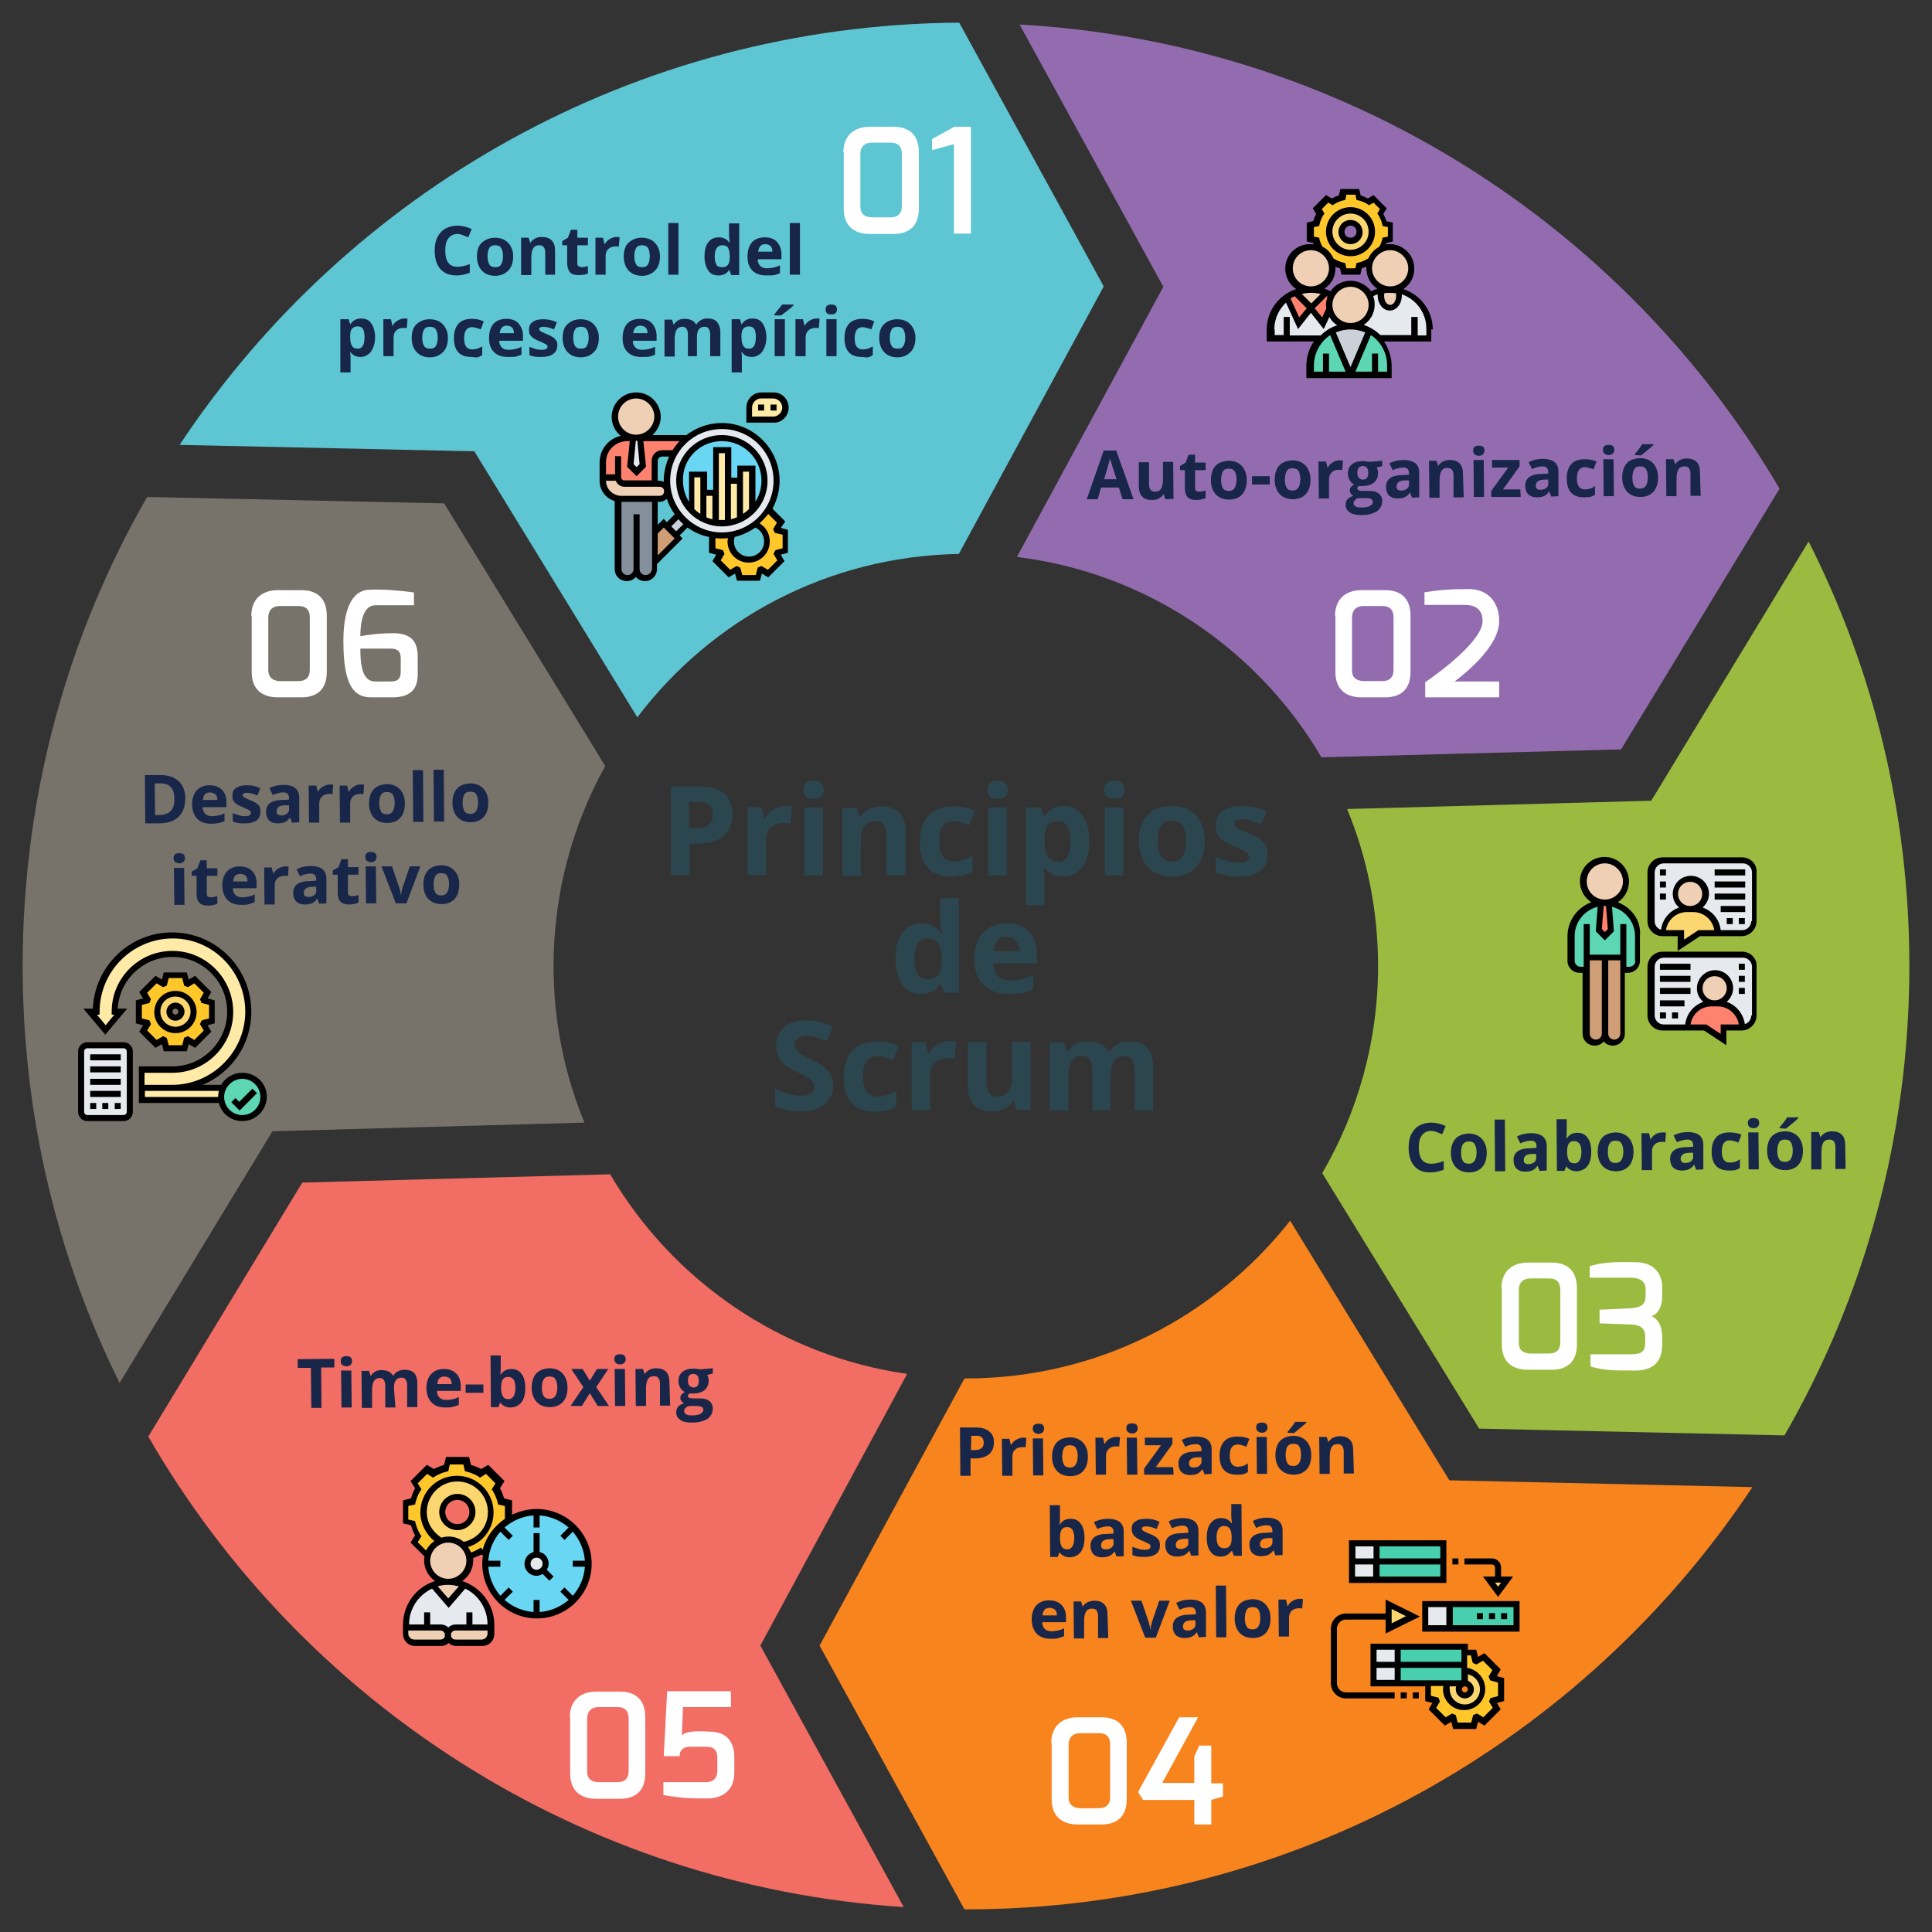 <svg version="1.1" id="Capa_1" xmlns="http://www.w3.org/2000/svg" x="0" y="0" viewBox="0 0 512 512" xml:space="preserve"><rect x="0" y="0" width="512" height="512" fill="#333333" stroke="none"/><style>.st6{fill:#fff}.st7{fill:#2c464f}.st8{fill:#172649}.st10{fill:#f0d0b4}.st11{fill:#ff826e}.st12{fill:#e6e9ed}.st13{fill:#ffc729}.st14{fill:#ffeaa7}.st15{fill:#69d6f4}.st16{fill:#ccd1d9}.st17{fill:#cf9e76}.st18{fill:#5cd6b3}.st19{fill:#fcd770}.st20{fill:#48cfad}</style><path d="M269.5 147.6c34.4 4.2 63.9 24.5 80.7 53.1l79.4-2.1 42-69.1c-41.2-70-115.5-118.2-201.4-123L308.3 76l-38.8 71.6z" fill="#936caf"/><path d="M357 214.4c5.3 12.8 8.2 26.9 8.2 41.6 0 20-5.4 38.8-14.8 54.9l41.6 67.7 80.9 1.8C494 343.8 506 301.3 506 256c0-40.5-9.6-78.7-26.7-112.5l-41.7 68.7-80.6 2.2z" fill="#9bbb40"/><path d="M168.9 190.1c19.6-25.9 50.4-42.7 85.2-43.3l38.4-70.9L254.2 6C167.9 6.6 92 50.9 47.6 117.9l78.1 1.7 43.2 70.5z" fill="#5ec6d3"/><path d="M154.9 297.5c-5.3-12.8-8.2-26.8-8.2-41.5 0-19.2 5-37.3 13.7-53l-42.7-69.6-78.7-1.7C18 168.2 6 210.7 6 256c0 39.7 9.2 77.2 25.7 110.5l40.5-66.7 82.7-2.3z" fill="#77726a"/><path d="M240.4 364.1c-33.6-4.8-62.2-24.8-78.7-52.9l-81.6 2.2-40.8 67.3c40.6 70.4 114.5 119.1 200.2 124.7l-38-69.3 38.9-72z" fill="#f26d64"/><path d="M341.9 323.5c-20 25.4-51 41.8-85.9 41.8h-.4l-38.4 70.8 38.4 69.9h.4c87 0 163.6-44.5 208.4-111.9l-80.3-1.8-42.2-68.8z" fill="#f8841d"/><path class="st6" d="M353.8 163.2c0-4.5 2.9-6.8 7-6.8h6.3c5 0 6.7 3.1 6.7 6.7v15c0 4.6-2.6 6.7-6.7 6.7h-6.3c-4 0-6.9-2-6.9-6.7v-14.9zm7.7 17.3h4.7c2 0 3.1-.9 3.1-3v-13.9c0-1.8-.8-3-3-3h-4.9c-2.4 0-3.1 1.6-3.1 3v13.9c-.1 2.4 1.7 3 3.2 3zM377.3 157c3.7-.6 7-.9 11.8-.9 5.8 0 8.2 4.1 8.2 8.5 0 6.8-9.2 14-11.8 16h11.8v4.2h-19.6v-4c3.8-2.6 15.2-11 15.2-16.2 0-2.7-1.4-4.3-4.8-4.3h-10.6V157zM397.9 341.4c0-4.5 2.9-6.8 7-6.8h6.3c5 0 6.7 3.1 6.7 6.7v15c0 4.6-2.6 6.7-6.7 6.7h-6.3c-4 0-6.9-2-6.9-6.7v-14.9zm7.8 17.3h4.7c2 0 3.1-.9 3.1-3v-13.9c0-1.8-.8-3-3-3h-4.9c-2.4 0-3.1 1.6-3.1 3v13.9c-.1 2.4 1.6 3 3.2 3zM421.2 335.6c3.4-1.2 7.9-1.2 12.5-1.1 4.3.1 6.8 2.7 6.8 6.7v2.2c0 2.9-1 4.7-2.8 5.4 1.9.9 2.8 2.8 2.8 5.7v1.9c0 4.4-2.4 6.8-7.1 6.8-4.4 0-8.5.1-11.9-1.1v-3.2h10.4c2.4 0 4.1-.2 4.1-3v-1.6c0-2.6-1.6-3.2-3.8-3.3l-8.3-.3v-3.6l8.3-.4c2.7-.2 3.9-1 3.9-3.2v-1.9c0-2.3-1.9-3-3.9-3h-10.9v-3zM278.6 461.9c0-4.5 2.9-6.8 7-6.8h6.3c5 0 6.7 3.1 6.7 6.7v15c0 4.6-2.6 6.7-6.7 6.7h-6.3c-4 0-6.9-2-6.9-6.7v-14.9zm7.8 17.3h4.7c2 0 3.1-.9 3.1-3v-13.9c0-1.8-.8-3-3-3h-4.9c-2.4 0-3.1 1.6-3.1 3v13.9c-.1 2.4 1.7 3 3.2 3zM312.5 455.1h5l-9.5 17.4h8.5v-7l1.3-2.9h3.2v10h3.1v3.5l-3.1.9v6.5h-4.5V477h-13.6l-1.3-2.1 10.9-19.8zM151 455.1c0-4.5 2.9-6.8 7-6.8h6.3c5 0 6.7 3.1 6.7 6.7v15c0 4.6-2.6 6.7-6.7 6.7H158c-4 0-6.9-2-6.9-6.7v-14.9zm7.8 17.2h4.7c2 0 3.1-.9 3.1-3v-13.9c0-1.8-.8-3-3-3h-4.9c-2.4 0-3.1 1.6-3.1 3v13.9c-.1 2.5 1.7 3 3.2 3zM175.8 472.3H187c2.6 0 3.1-1.7 3.1-3.1V466c0-1.3-.2-3.1-2.9-3.1h-4.4c-1.4 0-2.7.7-2.7 2.5h-4.2l.9-17.2h16.9v4.2H181l-.3 7.5c.7-.7 1.8-.9 2.7-1 1.7-.2 3.9 0 4.8 0 4.6.1 6.4 2.9 6.4 6.8v4.1c0 5.3-4 6.8-6.9 6.8-4.8 0-6.7 0-11.9-.9v-3.4zM66.6 163.2c0-4.5 2.9-6.8 7-6.8h6.3c5 0 6.7 3.1 6.7 6.7v15c0 4.6-2.6 6.7-6.7 6.7h-6.3c-4 0-6.9-2-6.9-6.7v-14.9zm7.7 17.3H79c2 0 3.1-.9 3.1-3v-13.9c0-1.8-.8-3-3-3h-4.9c-2.4 0-3.1 1.6-3.1 3v13.9c0 2.4 1.7 3 3.2 3zM97.6 156.3c3.9-.2 8.4.2 12.1.7v3.4H99.5c-3.5 0-4 5.1-4 8.2 2.6-.5 5.7-.8 8.7-.8 5.4 0 6.5 2.9 6.5 6.3v4.6c0 4.6-2.7 6.1-6.7 6.1h-5.6c-4.4 0-7.4-2.7-7.4-14.9 0-10.3 3.3-13.4 6.6-13.6zm1.8 24.3h4c1.7 0 2.8-.4 2.8-2.7v-3.4c0-2.1-1-2.6-2.7-2.6h-8c0 3.7.3 8.7 3.9 8.7zM223.5 40.4c0-4.5 2.9-6.8 7-6.8h6.3c5 0 6.7 3.1 6.7 6.7v15c0 4.6-2.6 6.7-6.7 6.7h-6.3c-4 0-6.9-2-6.9-6.7V40.4zm7.7 17.2h4.7c2 0 3.1-.9 3.1-3V40.8c0-1.8-.8-3-3-3h-4.9c-2.4 0-3.1 1.6-3.1 3v13.9c0 2.4 1.7 2.9 3.2 2.9zM247.1 36.8l5.8-3.2h4.4v28.3h-4.5V38.2l-5.8 1.6v-3z"/><path class="st7" d="M194.1 215.8c0 2.5-.8 4.5-2.4 5.8-1.6 1.3-3.8 2-6.8 2h-2.1v8.4h-5v-23.6h7.5c2.9 0 5 .6 6.5 1.8 1.5 1.3 2.3 3.1 2.3 5.6zm-11.3 3.7h1.6c1.5 0 2.7-.3 3.4-.9.8-.6 1.1-1.5 1.1-2.7 0-1.2-.3-2-1-2.6s-1.6-.8-3-.8h-2.3v7zM208.2 213.6c.7 0 1.2 0 1.7.1l-.4 4.6c-.4-.1-.9-.2-1.5-.2-1.6 0-2.8.4-3.7 1.2-.9.8-1.3 1.9-1.3 3.4v9.2h-4.9v-18h3.7l.7 3h.2c.6-1 1.3-1.8 2.3-2.4 1.1-.6 2.1-.9 3.2-.9zM212.9 209.3c0-1.6.9-2.4 2.7-2.4s2.7.8 2.7 2.4c0 .8-.2 1.4-.7 1.8-.4.4-1.1.6-2 .6-1.8 0-2.7-.8-2.7-2.4zm5.2 22.7h-4.9v-18h4.9v18zM239.8 232h-4.9v-10.5c0-1.3-.2-2.3-.7-2.9-.5-.6-1.2-1-2.2-1-1.4 0-2.4.5-3 1.4-.6.9-.9 2.4-.9 4.6v8.5h-4.9v-18h3.8l.7 2.3h.3c.5-.9 1.3-1.5 2.3-2 1-.4 2.1-.7 3.3-.7 2.1 0 3.7.6 4.8 1.7 1.1 1.1 1.6 2.8 1.6 4.9V232zM252.2 232.3c-5.6 0-8.4-3.1-8.4-9.2 0-3.1.8-5.4 2.3-7 1.5-1.6 3.7-2.4 6.6-2.4 2.1 0 4 .4 5.6 1.2l-1.4 3.8c-.8-.3-1.5-.6-2.2-.8-.7-.2-1.3-.3-2-.3-2.6 0-3.8 1.8-3.8 5.4 0 3.5 1.3 5.3 3.8 5.3.9 0 1.8-.1 2.6-.4s1.6-.6 2.4-1.2v4.2c-.8.5-1.6.9-2.4 1s-1.9.4-3.1.4zM261.7 209.3c0-1.6.9-2.4 2.7-2.4s2.7.8 2.7 2.4c0 .8-.2 1.4-.7 1.8s-1.1.6-2 .6c-1.9 0-2.7-.8-2.7-2.4zm5.1 22.7h-4.9v-18h4.9v18zM281.8 232.3c-2.1 0-3.8-.8-5-2.3h-.3c.2 1.5.3 2.4.3 2.6v7.3h-4.9V214h4l.7 2.3h.2c1.1-1.8 2.9-2.7 5.1-2.7 2.1 0 3.8.8 5 2.5s1.8 3.9 1.8 6.8c0 1.9-.3 3.6-.8 5-.6 1.4-1.4 2.5-2.4 3.2s-2.3 1.2-3.7 1.2zm-1.4-14.7c-1.2 0-2.1.4-2.7 1.1-.6.7-.8 2-.9 3.7v.5c0 1.9.3 3.3.9 4.2.6.8 1.5 1.3 2.7 1.3 2.2 0 3.3-1.8 3.3-5.4 0-1.8-.3-3.1-.8-4-.5-1-1.4-1.4-2.5-1.4zM292.6 209.3c0-1.6.9-2.4 2.7-2.4s2.7.8 2.7 2.4c0 .8-.2 1.4-.7 1.8s-1.1.6-2 .6c-1.8 0-2.7-.8-2.7-2.4zm5.1 22.7h-4.9v-18h4.9v18zM319.3 222.9c0 2.9-.8 5.2-2.3 6.9s-3.7 2.5-6.5 2.5c-1.7 0-3.3-.4-4.6-1.1-1.3-.8-2.3-1.8-3-3.3s-1.1-3.1-1.1-5c0-2.9.8-5.2 2.3-6.9s3.7-2.4 6.5-2.4c1.7 0 3.3.4 4.6 1.1 1.3.8 2.3 1.8 3 3.2s1.1 3.1 1.1 5zm-12.5 0c0 1.8.3 3.1.9 4s1.5 1.4 2.9 1.4c1.3 0 2.3-.5 2.8-1.4.6-.9.9-2.3.9-4.1 0-1.8-.3-3.1-.9-4s-1.5-1.3-2.9-1.3c-1.3 0-2.3.4-2.8 1.3-.6 1-.9 2.3-.9 4.1zM335.9 226.6c0 1.8-.6 3.3-1.9 4.2-1.3 1-3.2 1.5-5.8 1.5-1.3 0-2.4-.1-3.4-.3-.9-.2-1.8-.4-2.6-.8v-4.1c.9.4 1.9.8 3.1 1.1 1.1.3 2.2.4 3 .4 1.8 0 2.7-.5 2.7-1.5 0-.4-.1-.7-.4-.9-.2-.2-.6-.5-1.2-.8-.6-.3-1.4-.7-2.3-1.1-1.4-.6-2.4-1.1-3.1-1.6-.6-.5-1.1-1.1-1.4-1.7-.3-.6-.4-1.4-.4-2.4 0-1.6.6-2.8 1.9-3.7 1.2-.9 3-1.3 5.3-1.3 2.2 0 4.3.5 6.3 1.4l-1.5 3.5c-.9-.4-1.7-.7-2.5-1-.8-.2-1.6-.4-2.4-.4-1.5 0-2.2.4-2.2 1.2 0 .4.2.8.7 1.1.5.3 1.5.8 3.1 1.4 1.4.6 2.4 1.1 3.1 1.6.7.5 1.1 1.1 1.4 1.7s.5 1.6.5 2.5zM244.1 263.4c-2.1 0-3.8-.8-5-2.5-1.2-1.6-1.8-3.9-1.8-6.8 0-3 .6-5.3 1.8-6.9 1.2-1.6 2.9-2.5 5.1-2.5 2.3 0 4 .9 5.2 2.6h.2c-.2-1.3-.4-2.5-.4-3.6V238h4.9v25.1h-3.8l-1-2.3h-.2c-1 1.7-2.7 2.6-5 2.6zm1.7-3.9c1.3 0 2.2-.4 2.8-1.1.6-.7.9-2 1-3.7v-.5c0-1.9-.3-3.3-.9-4.2-.6-.8-1.6-1.3-2.9-1.3-1.1 0-1.9.5-2.6 1.4-.6.9-.9 2.3-.9 4.1 0 1.8.3 3.1.9 4 .6.9 1.5 1.3 2.6 1.3zM267.4 263.4c-2.9 0-5.2-.8-6.8-2.4-1.6-1.6-2.4-3.9-2.4-6.8 0-3 .8-5.4 2.3-7 1.5-1.6 3.6-2.5 6.3-2.5 2.5 0 4.5.7 5.9 2.2s2.1 3.5 2.1 6v2.4h-11.6c.1 1.4.5 2.5 1.2 3.3s1.9 1.2 3.3 1.2c1.1 0 2.1-.1 3.1-.3 1-.2 2-.6 3-1.1v3.8c-.9.4-1.8.8-2.8 1-1 .1-2.2.2-3.6.2zm-.7-15.1c-1 0-1.9.3-2.4 1-.6.7-.9 1.6-1 2.8h6.9c0-1.2-.3-2.2-1-2.8-.6-.7-1.4-1-2.5-1zM220.8 287.7c0 2.1-.8 3.8-2.3 5s-3.7 1.8-6.4 1.8c-2.5 0-4.7-.5-6.7-1.4v-4.6c1.6.7 2.9 1.2 4 1.5 1.1.3 2.1.4 3 .4 1.1 0 1.9-.2 2.5-.6.6-.4.9-1 .9-1.9 0-.5-.1-.9-.4-1.2-.3-.4-.6-.7-1.1-1s-1.5-.9-3.1-1.6c-1.4-.7-2.5-1.3-3.2-1.9-.7-.6-1.3-1.3-1.7-2.2-.4-.8-.6-1.8-.6-2.9 0-2.1.7-3.7 2.1-4.9s3.4-1.8 5.9-1.8c1.2 0 2.4.1 3.5.4s2.3.7 3.5 1.2l-1.6 3.9c-1.3-.5-2.3-.9-3.1-1.1s-1.6-.3-2.4-.3c-.9 0-1.7.2-2.2.7s-.8 1-.8 1.7c0 .4.1.8.3 1.2.2.3.5.6 1 1 .4.3 1.5.9 3.2 1.7 2.2 1.1 3.7 2.1 4.5 3.2.8.9 1.2 2.2 1.2 3.7zM232 294.6c-5.6 0-8.4-3.1-8.4-9.2 0-3.1.8-5.4 2.3-7 1.5-1.6 3.7-2.4 6.6-2.4 2.1 0 4 .4 5.6 1.2l-1.4 3.8c-.8-.3-1.5-.6-2.2-.8-.7-.2-1.3-.3-2-.3-2.6 0-3.8 1.8-3.8 5.4 0 3.5 1.3 5.3 3.8 5.3.9 0 1.8-.1 2.6-.4.8-.3 1.6-.6 2.4-1.2v4.2c-.8.5-1.6.9-2.4 1s-1.9.4-3.1.4zM251.7 275.9c.7 0 1.2 0 1.7.1l-.4 4.6c-.4-.1-.9-.2-1.5-.2-1.6 0-2.8.4-3.7 1.2-.9.8-1.3 1.9-1.3 3.4v9.2h-4.9v-18h3.7l.7 3h.2c.6-1 1.3-1.8 2.3-2.4 1-.6 2-.9 3.2-.9zM269.4 294.2l-.7-2.3h-.3c-.5.8-1.3 1.5-2.2 1.9-1 .5-2.1.7-3.3.7-2.1 0-3.7-.6-4.8-1.7-1.1-1.1-1.6-2.8-1.6-4.9v-11.7h4.9v10.5c0 1.3.2 2.3.7 2.9.5.7 1.2 1 2.2 1 1.4 0 2.4-.5 3-1.4.6-.9.9-2.4.9-4.6v-8.5h4.9v18h-3.7zM294.4 294.2h-4.9v-10.5c0-1.3-.2-2.3-.7-2.9-.4-.7-1.1-1-2.1-1-1.3 0-2.2.5-2.7 1.4s-.9 2.4-.9 4.6v8.5h-4.9v-18h3.8l.7 2.3h.3c.5-.8 1.2-1.5 2.1-1.9.9-.5 2-.7 3.1-.7 2.7 0 4.5.9 5.5 2.6h.4c.5-.8 1.2-1.5 2.1-1.9.9-.5 2-.7 3.2-.7 2 0 3.6.5 4.6 1.6 1 1 1.6 2.7 1.6 5v11.7h-4.9v-10.5c0-1.3-.2-2.3-.7-2.9-.4-.7-1.1-1-2.1-1-1.2 0-2.1.4-2.7 1.3-.6.9-.9 2.2-.9 4.1v8.9z"/><g><path class="st8" d="M121.2 62c-1 0-1.8.4-2.4 1.2s-.8 1.8-.8 3.2c0 2.9 1.1 4.3 3.2 4.3.9 0 2-.2 3.3-.7v2.3c-1.1.4-2.2.7-3.5.7-1.9 0-3.3-.6-4.3-1.7s-1.5-2.8-1.5-4.9c0-1.3.2-2.5.7-3.5s1.2-1.8 2.1-2.3 2-.8 3.2-.8c1.2 0 2.5.3 3.8.9l-.9 2.2-1.5-.6c-.5-.2-.9-.3-1.4-.3zM136 67.9c0 1.6-.4 2.9-1.3 3.8s-2 1.4-3.5 1.4c-.9 0-1.8-.2-2.5-.6s-1.3-1-1.7-1.8-.6-1.7-.6-2.7c0-1.6.4-2.9 1.3-3.7s2-1.3 3.5-1.3c.9 0 1.8.2 2.5.6s1.3 1 1.7 1.8.6 1.4.6 2.5zm-6.8 0c0 1 .2 1.7.5 2.2s.8.7 1.6.7c.7 0 1.2-.2 1.5-.7s.5-1.2.5-2.2c0-1-.2-1.7-.5-2.2s-.8-.7-1.6-.7c-.7 0-1.2.2-1.5.7s-.5 1.2-.5 2.2zM147.2 72.8h-2.7v-5.7c0-.7-.1-1.2-.4-1.6s-.7-.5-1.2-.5c-.8 0-1.3.3-1.6.8s-.5 1.3-.5 2.5v4.6h-2.7V63h2l.4 1.3h.1c.3-.5.7-.8 1.2-1.1s1.1-.4 1.8-.4c1.1 0 2 .3 2.6.9s.9 1.5.9 2.7v6.4zM154.1 70.8c.5 0 1-.1 1.7-.3v2c-.7.3-1.5.4-2.5.4-1.1 0-1.9-.3-2.3-.8s-.7-1.4-.7-2.4V65H149v-1.1l1.5-.9.8-2.1h1.7V63h2.8v2H153v4.7c0 .4.1.7.3.8s.5.3.8.3zM163.3 62.8c.4 0 .7 0 .9.1l-.2 2.5c-.2-.1-.5-.1-.8-.1-.9 0-1.5.2-2 .7s-.7 1.1-.7 1.8v5h-2.7V63h2l.4 1.7h.1c.3-.6.7-1 1.2-1.3s1.2-.6 1.8-.6zM174.9 67.9c0 1.6-.4 2.9-1.3 3.8s-2 1.4-3.5 1.4c-.9 0-1.8-.2-2.5-.6s-1.3-1-1.7-1.8-.6-1.7-.6-2.7c0-1.6.4-2.9 1.3-3.7s2-1.3 3.5-1.3c.9 0 1.8.2 2.5.6s1.3 1 1.7 1.8.6 1.4.6 2.5zm-6.8 0c0 1 .2 1.7.5 2.2s.8.7 1.6.7c.7 0 1.2-.2 1.5-.7s.5-1.2.5-2.2c0-1-.2-1.7-.5-2.2s-.8-.7-1.6-.7c-.7 0-1.2.2-1.5.7s-.5 1.2-.5 2.2zM179.8 72.8h-2.7V59.1h2.7v13.7zM190.4 73c-1.2 0-2.1-.4-2.7-1.3s-1-2.1-1-3.7.3-2.9 1-3.8 1.6-1.3 2.8-1.3c1.2 0 2.2.5 2.8 1.4h.1c-.1-.7-.2-1.4-.2-2v-3.1h2.7v13.7h-2.1l-.5-1.3h-.1c-.6.9-1.5 1.4-2.8 1.4zm1-2.2c.7 0 1.2-.2 1.5-.6s.5-1.1.5-2v-.3c0-1.1-.2-1.8-.5-2.3s-.9-.6-1.6-.6c-.6 0-1.1.3-1.4.8s-.5 1.2-.5 2.2.2 1.7.5 2.2.8.6 1.5.6zM203.1 73c-1.6 0-2.8-.4-3.7-1.3s-1.3-2.1-1.3-3.7.4-2.9 1.2-3.8 2-1.3 3.4-1.3 2.5.4 3.2 1.2 1.2 1.9 1.2 3.3v1.3h-6.3c0 .8.3 1.4.7 1.8s1 .6 1.8.6c.6 0 1.2-.1 1.7-.2s1.1-.3 1.7-.6v2.1c-.5.2-1 .4-1.5.5s-1.3.1-2.1.1zm-.3-8.3c-.6 0-1 .2-1.3.5s-.5.9-.6 1.5h3.8c0-.7-.2-1.2-.5-1.5s-.9-.5-1.4-.5zM212 72.8h-2.7V59.1h2.7v13.7zM95.6 94.6c-1.2 0-2.1-.4-2.7-1.3h-.1c.1.8.1 1.3.1 1.4v4h-2.7V84.6h2.2l.4 1.3h.1c.6-1 1.6-1.5 2.8-1.5 1.2 0 2.1.4 2.7 1.3s1 2.1 1 3.7c0 1-.2 2-.5 2.7s-.7 1.4-1.3 1.8-1.2.7-2 .7zm-.8-8.1c-.7 0-1.1.2-1.5.6s-.5 1.1-.5 2v.3c0 1.1.2 1.8.5 2.3s.8.7 1.5.7c1.2 0 1.8-1 1.8-3 0-1-.1-1.7-.4-2.2s-.7-.7-1.4-.7zM107.1 84.4c.4 0 .7 0 .9.1l-.2 2.5c-.2-.1-.5-.1-.8-.1-.9 0-1.5.2-2 .7s-.7 1.1-.7 1.8v5h-2.7v-9.8h2l.4 1.7h.1c.3-.6.7-1 1.2-1.3s1.2-.6 1.8-.6zM118.7 89.5c0 1.6-.4 2.9-1.3 3.8s-2 1.4-3.5 1.4c-.9 0-1.8-.2-2.5-.6s-1.3-1-1.7-1.8-.6-1.7-.6-2.7c0-1.6.4-2.9 1.3-3.7s2-1.3 3.5-1.3c.9 0 1.8.2 2.5.6s1.3 1 1.7 1.8.6 1.4.6 2.5zm-6.8 0c0 1 .2 1.7.5 2.2s.8.7 1.6.7c.7 0 1.2-.2 1.5-.7s.5-1.2.5-2.2c0-1-.2-1.7-.5-2.2s-.8-.7-1.6-.7c-.7 0-1.2.2-1.5.7s-.5 1.2-.5 2.2zM124.9 94.6c-3.1 0-4.6-1.7-4.6-5 0-1.7.4-2.9 1.2-3.8s2-1.3 3.6-1.3c1.1 0 2.2.2 3.1.7l-.8 2.1c-.4-.2-.8-.3-1.2-.4s-.7-.2-1.1-.2c-1.4 0-2.1 1-2.1 3 0 1.9.7 2.9 2.1 2.9.5 0 1-.1 1.4-.2s.9-.4 1.3-.6v2.3c-.4.3-.9.5-1.3.6s-.9-.1-1.6-.1zM134.6 94.6c-1.6 0-2.8-.4-3.7-1.3s-1.3-2.1-1.3-3.7.4-2.9 1.2-3.8 2-1.3 3.4-1.3 2.5.4 3.2 1.2 1.2 1.9 1.2 3.3v1.3h-6.3c0 .8.3 1.4.7 1.8s1 .6 1.8.6c.6 0 1.2-.1 1.7-.2s1.1-.3 1.7-.6V94c-.5.2-1 .4-1.5.5s-1.3.1-2.1.1zm-.3-8.3c-.6 0-1 .2-1.3.5s-.5.9-.6 1.5h3.8c0-.7-.2-1.2-.5-1.5s-.9-.5-1.4-.5zM147.7 91.5c0 1-.4 1.8-1.1 2.3s-1.7.8-3.1.8c-.7 0-1.3 0-1.8-.1s-1-.2-1.4-.4v-2.2c.5.2 1.1.4 1.7.6s1.2.2 1.6.2c1 0 1.5-.3 1.5-.8 0-.2-.1-.4-.2-.5s-.4-.3-.7-.4-.7-.4-1.3-.6c-.8-.3-1.3-.6-1.7-.9s-.6-.6-.8-.9-.2-.8-.2-1.3c0-.9.3-1.5 1-2s1.6-.7 2.9-.7c1.2 0 2.3.3 3.5.8l-.8 1.9c-.5-.2-1-.4-1.4-.5s-.9-.2-1.3-.2c-.8 0-1.2.2-1.2.6 0 .2.1.4.4.6s.8.4 1.7.8c.8.3 1.3.6 1.7.9s.6.6.8.9.2.6.2 1.1zM158.7 89.5c0 1.6-.4 2.9-1.3 3.8s-2 1.4-3.5 1.4c-.9 0-1.8-.2-2.5-.6s-1.3-1-1.7-1.8-.6-1.7-.6-2.7c0-1.6.4-2.9 1.3-3.7s2-1.3 3.5-1.3c.9 0 1.8.2 2.5.6s1.3 1 1.7 1.8.6 1.4.6 2.5zm-6.8 0c0 1 .2 1.7.5 2.2s.8.7 1.6.7c.7 0 1.2-.2 1.5-.7s.5-1.2.5-2.2c0-1-.2-1.7-.5-2.2s-.8-.7-1.6-.7c-.7 0-1.2.2-1.5.7s-.5 1.2-.5 2.2zM170 94.6c-1.6 0-2.8-.4-3.7-1.3s-1.3-2.1-1.3-3.7.4-2.9 1.2-3.8 2-1.3 3.4-1.3 2.5.4 3.2 1.2 1.2 1.9 1.2 3.3v1.3h-6.3c0 .8.3 1.4.7 1.8s1 .6 1.8.6c.6 0 1.2-.1 1.7-.2s1.1-.3 1.7-.6V94c-.5.2-1 .4-1.5.5s-1.3.1-2.1.1zm-.3-8.3c-.6 0-1 .2-1.3.5s-.5.9-.6 1.5h3.8c0-.7-.2-1.2-.5-1.5s-.9-.5-1.4-.5zM185 94.4h-2.7v-5.7c0-.7-.1-1.2-.4-1.6s-.6-.5-1.1-.5c-.7 0-1.2.3-1.5.8s-.5 1.3-.5 2.5v4.6h-2.7v-9.8h2l.4 1.3h.1c.3-.5.6-.8 1.1-1.1s1.1-.4 1.7-.4c1.5 0 2.5.5 3 1.4h.2c.3-.5.7-.8 1.2-1.1s1.1-.4 1.7-.4c1.1 0 2 .3 2.5.9s.9 1.5.9 2.7v6.4h-2.7v-5.7c0-.7-.1-1.2-.4-1.6s-.6-.5-1.1-.5c-.7 0-1.1.2-1.5.7s-.5 1.2-.5 2.2v4.9zM199.3 94.6c-1.2 0-2.1-.4-2.7-1.3h-.1c.1.8.1 1.3.1 1.4v4h-2.7V84.6h2.2l.4 1.3h.1c.6-1 1.6-1.5 2.8-1.5 1.2 0 2.1.4 2.7 1.3s1 2.1 1 3.7c0 1-.2 2-.5 2.7s-.7 1.4-1.3 1.8-1.2.7-2 .7zm-.8-8.1c-.7 0-1.1.2-1.5.6s-.5 1.1-.5 2v.3c0 1.1.2 1.8.5 2.3s.8.7 1.5.7c1.2 0 1.8-1 1.8-3 0-1-.1-1.7-.4-2.2s-.8-.7-1.4-.7zM205.2 83.5v-.2c1-1.2 1.7-2.1 2.1-2.6h3v.2c-.3.3-.8.8-1.6 1.4s-1.3 1-1.7 1.3h-1.8zm2.8 10.9h-2.7v-9.8h2.7v9.8zM216.3 84.4c.4 0 .7 0 .9.1L217 87c-.2-.1-.5-.1-.8-.1-.9 0-1.5.2-2 .7s-.7 1.1-.7 1.8v5h-2.7v-9.8h2l.4 1.7h.1c.3-.6.7-1 1.2-1.3s1.2-.6 1.8-.6zM218.8 82c0-.9.5-1.3 1.5-1.3s1.5.4 1.5 1.3c0 .4-.1.7-.4 1s-.6.3-1.1.3c-1 .1-1.5-.4-1.5-1.3zm2.8 12.4H219v-9.8h2.7v9.8zM228.4 94.6c-3.1 0-4.6-1.7-4.6-5 0-1.7.4-2.9 1.2-3.8s2-1.3 3.6-1.3c1.1 0 2.2.2 3.1.7l-.8 2.1c-.4-.2-.8-.3-1.2-.4s-.7-.2-1.1-.2c-1.4 0-2.1 1-2.1 3 0 1.9.7 2.9 2.1 2.9.5 0 1-.1 1.4-.2s.9-.4 1.3-.6v2.3c-.4.3-.9.5-1.3.6s-.9-.1-1.6-.1zM242.6 89.5c0 1.6-.4 2.9-1.3 3.8s-2 1.4-3.5 1.4c-.9 0-1.8-.2-2.5-.6s-1.3-1-1.7-1.8-.6-1.7-.6-2.7c0-1.6.4-2.9 1.3-3.7s2-1.3 3.5-1.3c.9 0 1.8.2 2.5.6s1.3 1 1.7 1.8.6 1.4.6 2.5zm-6.8 0c0 1 .2 1.7.5 2.2s.8.7 1.6.7c.7 0 1.2-.2 1.5-.7s.5-1.2.5-2.2c0-1-.2-1.7-.5-2.2s-.8-.7-1.6-.7c-.7 0-1.2.2-1.5.7s-.5 1.2-.5 2.2z"/></g><g><path class="st8" d="M297.5 132.3l-1-3.1h-4.7l-.9 3.1H288l4.5-12.9h3.3l4.6 12.9h-2.9zm-1.6-5.3c-.9-2.8-1.4-4.3-1.5-4.7-.1-.4-.2-.6-.2-.9-.2.8-.7 2.6-1.6 5.6h3.3zM308.8 132.3l-.4-1.3h-.1c-.3.5-.7.8-1.2 1.1-.5.3-1.1.4-1.8.4-1.2 0-2-.3-2.6-.9-.6-.6-.9-1.5-.9-2.7v-6.4h2.7v5.7c0 .7.1 1.2.4 1.6s.7.5 1.2.5c.8 0 1.3-.3 1.6-.8s.5-1.3.5-2.5v-4.6h2.7l.1 9.8-2.2.1zM317.8 130.3c.5 0 1-.1 1.7-.3v2c-.7.3-1.5.5-2.5.5-1.1 0-1.9-.3-2.3-.8-.5-.5-.7-1.4-.7-2.4v-4.7h-1.3v-1.1l1.5-.9.8-2.1h1.7v2.1h2.8v2h-2.8v4.7c0 .4.1.7.3.8.2.1.5.2.8.2zM330.4 127.2c0 1.6-.4 2.9-1.2 3.8-.8.9-2 1.4-3.5 1.4-.9 0-1.8-.2-2.5-.6-.7-.4-1.3-1-1.7-1.8s-.6-1.7-.6-2.7c0-1.6.4-2.9 1.2-3.8.8-.9 2-1.3 3.5-1.4.9 0 1.8.2 2.5.6.7.4 1.3 1 1.7 1.8.4.8.6 1.7.6 2.7zm-6.8 0c0 1 .2 1.7.5 2.2.3.5.8.7 1.6.7.7 0 1.2-.3 1.5-.8.3-.5.5-1.2.5-2.2 0-1-.2-1.7-.5-2.2s-.8-.7-1.6-.7c-.7 0-1.2.2-1.5.7s-.5 1.4-.5 2.3zM331.8 128.4v-2.2h4.7v2.2h-4.7zM347.3 127.1c0 1.6-.4 2.9-1.2 3.8s-2 1.4-3.5 1.4c-.9 0-1.8-.2-2.5-.6-.7-.4-1.3-1-1.7-1.8-.4-.8-.6-1.7-.6-2.7 0-1.6.4-2.9 1.2-3.8.8-.9 2-1.3 3.5-1.4.9 0 1.8.2 2.5.6.7.4 1.3 1 1.7 1.8s.6 1.7.6 2.7zm-6.8 0c0 1 .2 1.7.5 2.2s.8.7 1.6.7c.7 0 1.2-.3 1.5-.8s.5-1.2.5-2.2c0-1-.2-1.7-.5-2.2-.3-.5-.8-.7-1.6-.7-.7 0-1.2.2-1.5.7-.3.6-.5 1.4-.5 2.3zM355 122c.4 0 .7 0 .9.1l-.2 2.5c-.2-.1-.5-.1-.8-.1-.9 0-1.5.2-2 .7s-.7 1.1-.7 1.9v5h-2.7l-.1-9.8h2l.4 1.6h.1c.3-.6.7-1 1.2-1.3.7-.5 1.3-.6 1.9-.6zM366.3 122.1v1.4l-1.5.4c.3.4.4.9.4 1.5 0 1.1-.4 1.9-1.1 2.5-.7.6-1.8.9-3.1.9h-.9c-.3.2-.4.4-.4.7 0 .4.5.6 1.5.6h1.7c1.1 0 1.9.2 2.5.7s.9 1.1.9 2c0 1.1-.5 2-1.4 2.7-1 .6-2.3 1-4.1 1-1.4 0-2.4-.2-3.1-.7-.7-.5-1.1-1.1-1.1-2 0-.6.2-1.1.5-1.5.4-.4.9-.7 1.6-.9-.3-.1-.5-.3-.7-.6-.2-.3-.3-.5-.3-.8 0-.4.1-.7.3-.9.2-.3.5-.5.9-.7-.5-.2-.9-.6-1.2-1.1-.3-.5-.5-1.1-.5-1.7 0-1.1.3-1.9 1-2.5.7-.6 1.7-.9 3-.9.3 0 .6 0 1 .1.4 0 .6.1.7.1l3.4-.3zm-7.6 11.2c0 .4.2.7.5.9.4.2.9.3 1.5.3 1 0 1.7-.1 2.3-.4s.8-.6.8-1.1c0-.4-.2-.6-.5-.8-.3-.1-.8-.2-1.5-.2h-1.4c-.5 0-.9.1-1.2.4-.3.3-.5.6-.5.9zm1-8c0 .5.1 1 .4 1.3s.6.5 1.1.5c.5 0 .9-.2 1.1-.5s.3-.7.3-1.3c0-1.2-.5-1.8-1.5-1.8-1 .1-1.4.7-1.4 1.8zM374.2 131.9l-.5-1.3h-.1c-.4.6-.9 1-1.4 1.2-.5.2-1.1.3-1.9.3-.9 0-1.7-.3-2.2-.8-.5-.5-.8-1.3-.8-2.3 0-1 .4-1.8 1.1-2.3.7-.5 1.8-.8 3.3-.8l1.7-.1v-.4c0-1-.5-1.5-1.5-1.5-.8 0-1.7.2-2.8.7l-.9-1.8c1.1-.6 2.4-.9 3.8-.9 1.3 0 2.3.3 3 .8s1.1 1.4 1.1 2.6v6.5l-1.9.1zm-.8-4.6h-1c-.8 0-1.4.2-1.7.4-.4.3-.6.7-.6 1.2 0 .8.4 1.1 1.3 1.1.6 0 1.1-.2 1.5-.5.4-.4.6-.8.5-1.4v-.8zM387.9 131.8h-2.7v-5.7c0-.7-.1-1.2-.4-1.6s-.7-.5-1.2-.5c-.8 0-1.3.3-1.6.8-.3.5-.5 1.3-.5 2.5v4.6h-2.7l-.1-9.8h2l.4 1.3h.1c.3-.5.7-.8 1.2-1.1.5-.2 1.1-.4 1.8-.4 1.1 0 2 .3 2.6.9.6.6.9 1.5.9 2.7l.2 6.3zM390.4 119.4c0-.9.5-1.3 1.5-1.3s1.5.4 1.5 1.3c0 .4-.1.7-.4 1-.2.2-.6.4-1.1.4-1-.1-1.5-.5-1.5-1.4zm2.9 12.3h-2.7l-.1-9.8h2.7l.1 9.8zM403 131.7h-7.8v-1.6l4.5-6.2h-4.3v-2h7.3v1.7l-4.4 6.1h4.6l.1 2zM411.1 131.6l-.5-1.3h-.1c-.4.6-.9 1-1.4 1.2-.5.2-1.1.3-1.9.3-.9 0-1.7-.3-2.2-.8-.5-.5-.8-1.3-.8-2.3 0-1 .4-1.8 1.1-2.3.7-.5 1.8-.8 3.3-.8l1.7-.1v-.4c0-1-.5-1.5-1.5-1.5-.8 0-1.7.2-2.8.7l-.9-1.8c1.1-.6 2.4-.9 3.8-.9 1.3 0 2.3.3 3 .8s1.1 1.4 1.1 2.6v6.5l-1.9.1zm-.8-4.5h-1c-.8 0-1.4.2-1.7.4-.4.3-.6.7-.6 1.2 0 .8.4 1.1 1.3 1.1.6 0 1.1-.2 1.5-.5.4-.4.6-.8.5-1.4v-.8zM419.8 131.8c-3.1 0-4.6-1.7-4.6-5 0-1.7.4-2.9 1.2-3.8.8-.9 2-1.3 3.6-1.3 1.1 0 2.2.2 3.1.6l-.8 2.1c-.4-.2-.8-.3-1.2-.4-.4-.1-.7-.2-1.1-.2-1.4 0-2.1 1-2.1 3 0 1.9.7 2.9 2.1 2.9.5 0 1-.1 1.4-.2s.9-.4 1.3-.7v2.3c-.4.3-.9.5-1.3.6-.4 0-1 .1-1.6.1zM424.8 119.2c0-.9.5-1.3 1.5-1.3s1.5.4 1.5 1.3c0 .4-.1.7-.4 1-.2.2-.6.4-1.1.4-1-.1-1.5-.5-1.5-1.4zm2.9 12.3H425l-.1-9.8h2.7l.1 9.8zM439.4 126.5c0 1.6-.4 2.9-1.2 3.8-.8.9-2 1.4-3.5 1.4-.9 0-1.8-.2-2.5-.6-.7-.4-1.3-1-1.7-1.8-.4-.8-.6-1.7-.6-2.7 0-1.6.4-2.9 1.2-3.8.8-.9 2-1.3 3.5-1.4.9 0 1.8.2 2.5.6.7.4 1.3 1 1.7 1.8s.6 1.7.6 2.7zm-6.8.1c0 1 .2 1.7.5 2.2s.8.7 1.6.7c.7 0 1.2-.3 1.5-.8s.5-1.2.5-2.2c0-1-.2-1.7-.5-2.2-.3-.5-.8-.7-1.6-.7-.7 0-1.2.2-1.5.7-.3.6-.5 1.3-.5 2.3zm.6-6v-.2c1-1.2 1.7-2.1 2-2.7h3v.2c-.3.3-.8.8-1.6 1.4-.7.6-1.3 1.1-1.7 1.4l-1.7-.1zM450.7 131.4H448v-5.7c0-.7-.1-1.2-.4-1.6s-.7-.5-1.2-.5c-.8 0-1.3.3-1.6.8-.3.5-.5 1.3-.5 2.5v4.6h-2.7l-.1-9.8h2l.4 1.3h.1c.3-.5.7-.8 1.2-1.1.5-.2 1.1-.4 1.8-.4 1.1 0 2 .3 2.6.9.6.6.9 1.5.9 2.7l.2 6.3z"/></g><g><path class="st8" d="M379.2 299.7c-1 0-1.8.4-2.4 1.2s-.8 1.8-.8 3.2c0 2.9 1.1 4.3 3.3 4.3.9 0 2-.2 3.3-.7v2.3c-1.1.4-2.2.7-3.5.7-1.9 0-3.3-.5-4.3-1.7-1-1.1-1.5-2.8-1.5-4.9 0-1.3.2-2.5.7-3.5.5-1 1.2-1.8 2.1-2.3s2-.8 3.2-.8c1.2 0 2.5.3 3.8.9l-.9 2.2-1.5-.6c-.5-.2-1-.3-1.5-.3zM394 305.5c0 1.6-.4 2.9-1.2 3.8-.8.9-2 1.4-3.5 1.4-.9 0-1.8-.2-2.5-.6-.7-.4-1.3-1-1.7-1.8-.4-.8-.6-1.7-.6-2.7 0-1.6.4-2.9 1.2-3.8.8-.9 2-1.3 3.5-1.4.9 0 1.8.2 2.5.6.7.4 1.3 1 1.7 1.8.4.7.6 1.6.6 2.7zm-6.8 0c0 1 .2 1.7.5 2.2.3.5.8.7 1.6.7.7 0 1.2-.3 1.5-.8s.5-1.2.5-2.2c0-1-.2-1.7-.5-2.2-.3-.5-.8-.7-1.6-.7-.7 0-1.2.3-1.5.7s-.5 1.3-.5 2.3zM398.9 310.4h-2.7l-.1-13.7h2.7l.1 13.7zM408 310.3l-.5-1.3h-.1c-.4.6-.9 1-1.4 1.2s-1.1.3-1.9.3c-.9 0-1.7-.3-2.2-.8-.5-.5-.8-1.3-.8-2.3 0-1 .4-1.8 1.1-2.3.7-.5 1.8-.8 3.3-.8l1.7-.1v-.4c0-1-.5-1.5-1.5-1.5-.8 0-1.7.2-2.8.7l-.9-1.8c1.1-.6 2.4-.9 3.8-.9 1.3 0 2.3.3 3 .8.7.6 1.1 1.4 1.1 2.6v6.5l-1.9.1zm-.9-4.5h-1c-.8 0-1.4.2-1.7.4-.4.3-.6.7-.6 1.2 0 .8.4 1.1 1.3 1.1.6 0 1.1-.2 1.5-.5.4-.4.6-.8.5-1.4v-.8zM418 300.2c1.2 0 2.1.4 2.7 1.3.7.9 1 2.1 1 3.7s-.3 2.9-1 3.8c-.7.9-1.6 1.3-2.8 1.4-1.2 0-2.1-.4-2.7-1.2h-.2l-.4 1.1h-2l-.1-13.7h2.7v3.2c0 .4 0 1.1-.1 1.9h.1c.6-1 1.6-1.5 2.8-1.5zm-.8 2.2c-.7 0-1.1.2-1.4.6s-.5 1.1-.5 2v.3c0 1.1.2 1.8.5 2.3s.8.7 1.5.7c.6 0 1-.3 1.3-.8s.5-1.2.5-2.2-.2-1.7-.5-2.2c-.4-.5-.9-.7-1.4-.7zM432.9 305.2c0 1.6-.4 2.9-1.2 3.8-.8.9-2 1.4-3.5 1.4-.9 0-1.8-.2-2.5-.6-.7-.4-1.3-1-1.7-1.8-.4-.8-.6-1.7-.6-2.7 0-1.6.4-2.9 1.2-3.8s2-1.3 3.5-1.4c.9 0 1.8.2 2.5.6.7.4 1.3 1 1.7 1.8.4.8.6 1.7.6 2.7zm-6.8.1c0 1 .2 1.7.5 2.2.3.5.8.7 1.6.7.7 0 1.2-.3 1.5-.8.3-.5.5-1.2.5-2.2 0-1-.2-1.7-.5-2.2s-.8-.7-1.6-.7c-.7 0-1.2.2-1.5.7-.4.5-.5 1.3-.5 2.3zM440.6 300.1c.4 0 .7 0 .9.1l-.2 2.5c-.2-.1-.5-.1-.8-.1-.9 0-1.5.2-2 .7s-.7 1.1-.7 1.8v5h-2.7l-.1-9.8h2l.4 1.6h.1c.3-.6.7-1 1.2-1.3s1.2-.5 1.9-.5zM449.5 310l-.5-1.3h-.1c-.4.6-.9 1-1.4 1.2s-1.1.3-1.9.3c-.9 0-1.7-.3-2.2-.8-.5-.5-.8-1.3-.8-2.3 0-1 .4-1.8 1.1-2.3.7-.5 1.8-.8 3.3-.8l1.7-.1v-.4c0-1-.5-1.5-1.5-1.5-.8 0-1.7.2-2.8.7l-.9-1.8c1.1-.6 2.4-.9 3.8-.9 1.3 0 2.3.3 3 .8.7.6 1.1 1.4 1.1 2.6v6.5l-1.9.1zm-.8-4.5h-1c-.8 0-1.4.2-1.7.4-.4.3-.6.7-.6 1.2 0 .8.4 1.1 1.3 1.1.6 0 1.1-.2 1.5-.5.4-.4.6-.8.5-1.4v-.8zM458.2 310.2c-3.1 0-4.6-1.7-4.6-5 0-1.7.4-2.9 1.2-3.8.8-.9 2-1.3 3.6-1.3 1.1 0 2.2.2 3.1.6l-.8 2.1c-.4-.2-.8-.3-1.2-.4-.4-.1-.7-.2-1.1-.2-1.4 0-2.1 1-2.1 3 0 1.9.7 2.9 2.1 2.9.5 0 1-.1 1.4-.2.4-.1.9-.4 1.3-.7v2.3c-.4.3-.9.5-1.3.6s-1 .1-1.6.1zM463.2 297.6c0-.9.5-1.3 1.5-1.3s1.5.4 1.5 1.3c0 .4-.1.7-.4 1-.2.2-.6.4-1.1.4-1-.1-1.5-.5-1.5-1.4zm2.9 12.3h-2.7l-.1-9.8h2.7l.1 9.8zM477.8 304.9c0 1.6-.4 2.9-1.2 3.8-.8.9-2 1.4-3.5 1.4-.9 0-1.8-.2-2.5-.6-.7-.4-1.3-1-1.7-1.8-.4-.8-.6-1.7-.6-2.7 0-1.6.4-2.9 1.2-3.8s2-1.3 3.5-1.4c.9 0 1.8.2 2.5.6.7.4 1.3 1 1.7 1.8.4.8.6 1.7.6 2.7zm-6.8.1c0 1 .2 1.7.5 2.2s.8.7 1.6.7c.7 0 1.2-.3 1.5-.8.3-.5.5-1.2.5-2.2 0-1-.2-1.7-.5-2.2s-.8-.7-1.6-.7c-.7 0-1.2.2-1.5.7-.3.6-.5 1.3-.5 2.3zm.6-6v-.2c1-1.2 1.7-2.1 2-2.7h3v.2c-.3.3-.8.8-1.6 1.4-.7.6-1.3 1.1-1.7 1.4l-1.7-.1zM489.1 309.8h-2.7v-5.7c0-.7-.1-1.2-.4-1.6-.3-.4-.7-.5-1.2-.5-.8 0-1.3.3-1.6.8s-.5 1.3-.5 2.5v4.6H480V300h2l.4 1.3h.1c.3-.5.7-.8 1.2-1.1.5-.2 1.1-.4 1.8-.4 1.1 0 2 .3 2.6.9.6.6.9 1.5.9 2.7l.1 6.4z"/></g><g><path class="st8" d="M263.4 382.2c0 1.4-.4 2.4-1.3 3.2-.9.7-2.1 1.1-3.7 1.1h-1.2v4.6h-2.7l-.1-12.8h4.1c1.6 0 2.7.3 3.6 1s1.3 1.6 1.3 2.9zm-6.1 2.1h.9c.8 0 1.5-.2 1.9-.5.4-.3.6-.8.6-1.5 0-.6-.2-1.1-.5-1.4-.4-.3-.9-.5-1.6-.4h-1.2l-.1 3.8zM271.1 381c.4 0 .7 0 .9.1l-.2 2.5c-.2-.1-.5-.1-.8-.1-.9 0-1.5.2-2 .7-.5.4-.7 1.1-.7 1.9v5h-2.7l-.1-9.8h2l.4 1.6h.1c.3-.6.7-1 1.2-1.3.7-.4 1.3-.6 1.9-.6zM273.7 378.6c0-.9.5-1.3 1.5-1.3s1.5.4 1.5 1.3c0 .4-.1.7-.4 1-.2.2-.6.4-1.1.4-1-.1-1.5-.5-1.5-1.4zm2.8 12.4h-2.7l-.1-9.8h2.7l.1 9.8zM288.3 386c0 1.6-.4 2.9-1.2 3.8-.8.9-2 1.4-3.5 1.4-.9 0-1.8-.2-2.5-.6-.7-.4-1.3-1-1.7-1.8-.4-.8-.6-1.7-.6-2.7 0-1.6.4-2.9 1.2-3.8.8-.9 2-1.3 3.5-1.4.9 0 1.8.2 2.5.6.7.4 1.3 1 1.7 1.8.4.7.6 1.6.6 2.7zm-6.8 0c0 1 .2 1.7.5 2.2.3.5.8.7 1.6.7.7 0 1.2-.3 1.5-.8.3-.5.5-1.2.5-2.2 0-1-.2-1.7-.5-2.2s-.8-.7-1.6-.7c-.7 0-1.2.2-1.5.7s-.5 1.3-.5 2.3zM295.9 380.8c.4 0 .7 0 .9.1l-.2 2.5c-.2-.1-.5-.1-.8-.1-.9 0-1.5.2-2 .7s-.7 1.1-.7 1.8v5h-2.7l-.1-9.8h2l.4 1.6h.1c.3-.6.7-1 1.2-1.3s1.3-.5 1.9-.5zM298.5 378.5c0-.9.5-1.3 1.5-1.3s1.5.4 1.5 1.3c0 .4-.1.7-.4 1-.2.2-.6.4-1.1.4-1-.1-1.5-.6-1.5-1.4zm2.9 12.3h-2.7l-.1-9.8h2.7l.1 9.8zM311 390.8h-7.8v-1.6l4.5-6.2h-4.3v-2h7.3v1.7l-4.4 6.1h4.6l.1 2zM319.2 390.7l-.5-1.3h-.1c-.4.6-.9 1-1.4 1.2s-1.1.3-1.9.3c-.9 0-1.7-.3-2.2-.8-.5-.5-.8-1.3-.8-2.3 0-1 .4-1.8 1.1-2.3s1.8-.8 3.3-.8l1.7-.1v-.4c0-1-.5-1.5-1.5-1.5-.8 0-1.7.2-2.8.7l-.9-1.8c1.1-.6 2.4-.9 3.8-.9 1.3 0 2.3.3 3 .8.7.6 1.1 1.4 1.1 2.6v6.5l-1.9.1zm-.8-4.5h-1c-.8 0-1.4.2-1.7.4-.4.3-.6.7-.6 1.2 0 .8.4 1.1 1.3 1.1.6 0 1.1-.2 1.5-.5.4-.4.6-.8.5-1.4v-.8zM327.8 390.8c-3.1 0-4.6-1.7-4.6-5 0-1.7.4-2.9 1.2-3.8.8-.9 2-1.3 3.6-1.3 1.1 0 2.2.2 3.1.6l-.8 2.1c-.4-.2-.8-.3-1.2-.4-.4-.1-.7-.2-1.1-.2-1.4 0-2.1 1-2.1 3 0 1.9.7 2.9 2.1 2.9.5 0 1-.1 1.4-.2s.9-.4 1.3-.7v2.3c-.4.3-.9.5-1.3.6-.4.1-.9.1-1.6.1zM332.9 378.3c0-.9.5-1.3 1.5-1.3s1.5.4 1.5 1.3c0 .4-.1.7-.4 1-.2.2-.6.4-1.1.4-1-.1-1.5-.6-1.5-1.4zm2.9 12.3h-2.7l-.1-9.8h2.7l.1 9.8zM347.5 385.6c0 1.6-.4 2.9-1.2 3.8-.8.9-2 1.4-3.5 1.4-.9 0-1.8-.2-2.5-.6-.7-.4-1.3-1-1.7-1.8-.4-.8-.6-1.7-.6-2.7 0-1.6.4-2.9 1.2-3.8.8-.9 2-1.3 3.5-1.4.9 0 1.8.2 2.5.6.7.4 1.3 1 1.7 1.8.4.8.6 1.7.6 2.7zm-6.8 0c0 1 .2 1.7.5 2.2.3.5.8.7 1.6.7.7 0 1.2-.3 1.5-.8s.5-1.2.5-2.2c0-1-.2-1.7-.5-2.2-.3-.5-.8-.7-1.6-.7-.7 0-1.2.3-1.5.7s-.5 1.4-.5 2.3zm.5-5.9v-.2c1-1.2 1.7-2.1 2-2.7h3v.2c-.3.3-.8.8-1.6 1.4-.7.6-1.3 1.1-1.7 1.4l-1.7-.1zM358.8 390.5h-2.7v-5.7c0-.7-.1-1.2-.4-1.6-.3-.4-.7-.5-1.2-.5-.8 0-1.3.3-1.6.8-.3.5-.5 1.3-.5 2.5v4.6h-2.7l-.1-9.8h2l.4 1.3h.1c.3-.5.7-.8 1.2-1.1.5-.2 1.1-.4 1.8-.4 1.1 0 2 .3 2.6.9s.9 1.5.9 2.7l.2 6.3zM283.7 402.5c1.2 0 2.1.4 2.7 1.3.7.9 1 2.1 1 3.7s-.3 2.9-1 3.8c-.7.9-1.6 1.3-2.8 1.4-1.2 0-2.1-.4-2.7-1.2h-.2l-.4 1.1h-2l-.1-13.7h2.7v3.2c0 .4 0 1.1-.1 1.9h.1c.6-1 1.5-1.5 2.8-1.5zm-.9 2.2c-.7 0-1.1.2-1.4.6-.3.4-.5 1.1-.5 2v.3c0 1.1.2 1.8.5 2.3s.8.7 1.5.7c.6 0 1-.3 1.3-.8.3-.5.5-1.2.5-2.2s-.2-1.7-.5-2.2-.8-.7-1.4-.7zM295.9 412.5l-.5-1.3h-.1c-.4.6-.9 1-1.4 1.2-.5.2-1.1.3-1.9.3-.9 0-1.7-.3-2.2-.8-.5-.5-.8-1.3-.8-2.3 0-1 .4-1.8 1.1-2.3.7-.5 1.8-.8 3.3-.8l1.7-.1v-.4c0-1-.5-1.5-1.5-1.5-.8 0-1.7.2-2.8.7l-.9-1.8c1.1-.6 2.4-.9 3.8-.9 1.3 0 2.3.3 3 .8.7.6 1.1 1.4 1.1 2.6v6.5l-1.9.1zm-.8-4.6h-1c-.8 0-1.4.2-1.7.4-.4.3-.6.7-.6 1.2 0 .8.4 1.1 1.3 1.1.6 0 1.1-.2 1.5-.5.4-.4.6-.8.5-1.4v-.8zM307.4 409.5c0 1-.3 1.8-1 2.3-.7.5-1.7.8-3.1.8-.7 0-1.3 0-1.8-.1s-1-.2-1.4-.4v-2.2c.5.2 1.1.4 1.7.6s1.2.2 1.6.2c1 0 1.5-.3 1.5-.9 0-.2-.1-.4-.2-.5s-.4-.3-.7-.4-.7-.4-1.3-.6c-.8-.3-1.3-.6-1.7-.9-.4-.3-.6-.6-.8-.9-.2-.3-.2-.8-.3-1.3 0-.9.3-1.6 1-2 .7-.5 1.6-.7 2.9-.7 1.2 0 2.3.2 3.5.8l-.8 1.9c-.5-.2-1-.4-1.4-.5-.4-.1-.9-.2-1.3-.2-.8 0-1.2.2-1.2.6 0 .2.1.4.4.6.3.2.8.4 1.7.8.8.3 1.3.6 1.7.9.4.3.6.6.8.9.1.3.2.7.2 1.2zM315.7 412.3l-.5-1.3h-.1c-.4.6-.9 1-1.4 1.2-.5.2-1.1.3-1.9.3-.9 0-1.7-.3-2.2-.8-.5-.5-.8-1.3-.8-2.3 0-1 .4-1.8 1.1-2.3.7-.5 1.8-.8 3.3-.8l1.7-.1v-.4c0-1-.5-1.5-1.5-1.5-.8 0-1.7.2-2.8.7l-.9-1.8c1.1-.6 2.4-.9 3.8-.9 1.3 0 2.3.3 3 .8.7.6 1.1 1.4 1.1 2.6v6.5l-1.9.1zm-.8-4.5h-1c-.8 0-1.4.2-1.7.4-.4.3-.6.7-.6 1.2 0 .8.4 1.1 1.3 1.1.6 0 1.1-.2 1.5-.5s.6-.8.5-1.4v-.8zM323.5 412.5c-1.2 0-2.1-.4-2.7-1.3-.7-.9-1-2.1-1-3.7s.3-2.9 1-3.8 1.6-1.4 2.8-1.4c1.2 0 2.2.5 2.8 1.4h.1c-.1-.7-.2-1.4-.2-2v-3.1h2.7l.1 13.7H327l-.5-1.3h-.1c-.8 1-1.7 1.5-2.9 1.5zm.9-2.2c.7 0 1.2-.2 1.5-.6.3-.4.5-1.1.5-2v-.3c0-1.1-.2-1.8-.5-2.3s-.9-.7-1.6-.7c-.6 0-1.1.3-1.4.8s-.5 1.2-.5 2.2.2 1.7.5 2.2c.4.5.9.7 1.5.7zM338 412.2l-.5-1.3h-.1c-.4.6-.9 1-1.4 1.2s-1.1.3-1.9.3c-.9 0-1.7-.3-2.2-.8-.5-.5-.8-1.3-.8-2.3 0-1 .4-1.8 1.1-2.3.7-.5 1.8-.8 3.3-.8l1.7-.1v-.4c0-1-.5-1.5-1.5-1.5-.8 0-1.7.2-2.8.7l-.9-1.8c1.1-.6 2.4-.9 3.8-.9 1.3 0 2.3.3 3 .8.7.6 1.1 1.4 1.1 2.6v6.5l-1.9.1zm-.8-4.6h-1c-.8 0-1.4.2-1.7.4-.4.3-.6.7-.6 1.2 0 .8.4 1.1 1.3 1.1.6 0 1.1-.2 1.5-.5.4-.4.6-.8.5-1.4v-.8zM278.5 434.3c-1.6 0-2.8-.4-3.7-1.3-.9-.9-1.3-2.1-1.4-3.7 0-1.6.4-2.9 1.2-3.8s2-1.4 3.4-1.4 2.5.4 3.3 1.2 1.2 1.9 1.2 3.3v1.3h-6.3c0 .8.3 1.4.7 1.8.4.4 1 .6 1.8.6.6 0 1.2-.1 1.7-.2s1.1-.3 1.6-.6v2.1c-.5.2-1 .4-1.5.5-.6.2-1.2.2-2 .2zm-.4-8.2c-.6 0-1 .2-1.3.5-.3.4-.5.9-.5 1.5h3.8c0-.7-.2-1.2-.5-1.5-.5-.4-1-.5-1.5-.5zM293.7 434.1H291v-5.7c0-.7-.1-1.2-.4-1.6-.3-.4-.7-.5-1.2-.5-.8 0-1.3.3-1.6.8-.3.5-.5 1.3-.5 2.5v4.6h-2.7l-.1-9.8h2l.4 1.3h.1c.3-.5.7-.8 1.2-1.1.5-.2 1.1-.4 1.8-.4 1.1 0 2 .3 2.6.9.6.6.9 1.5.9 2.7l.2 6.3zM303.5 434l-3.8-9.8h2.8l1.9 5.6c.2.7.4 1.4.4 2h.1c0-.6.2-1.2.4-2l1.9-5.6h2.8l-3.7 9.8h-2.8zM317.7 433.9l-.5-1.3h-.1c-.4.6-.9 1-1.4 1.2-.5.2-1.1.3-1.9.3-.9 0-1.7-.3-2.2-.8-.5-.5-.8-1.3-.8-2.3 0-1 .4-1.8 1.1-2.3.7-.5 1.8-.8 3.3-.8l1.7-.1v-.4c0-1-.5-1.5-1.5-1.5-.8 0-1.7.2-2.8.7l-.9-1.8c1.1-.6 2.4-.9 3.8-.9 1.3 0 2.3.3 3 .8.7.6 1.1 1.4 1.1 2.6v6.5l-1.9.1zm-.9-4.5h-1c-.8 0-1.4.2-1.7.4-.4.3-.6.7-.6 1.2 0 .8.4 1.1 1.3 1.1.6 0 1.1-.2 1.5-.5.4-.4.6-.8.5-1.4v-.8zM325 433.9h-2.7l-.1-13.7h2.7l.1 13.7zM336.7 428.9c0 1.6-.4 2.9-1.2 3.8-.8.9-2 1.4-3.5 1.4-.9 0-1.8-.2-2.5-.6-.7-.4-1.3-1-1.7-1.8s-.6-1.7-.6-2.7c0-1.6.4-2.9 1.2-3.8.8-.9 2-1.3 3.5-1.4.9 0 1.8.2 2.5.6.7.4 1.3 1 1.7 1.8.4.7.6 1.6.6 2.7zm-6.8 0c0 1 .2 1.7.5 2.2s.8.7 1.6.7c.7 0 1.2-.3 1.5-.8s.5-1.2.5-2.2c0-1-.2-1.7-.5-2.2s-.8-.7-1.6-.7c-.7 0-1.2.2-1.5.7s-.5 1.3-.5 2.3zM344.4 423.7c.4 0 .7 0 .9.1l-.2 2.5c-.2-.1-.5-.1-.8-.1-.9 0-1.5.2-2 .7s-.7 1.1-.7 1.8v5h-2.7l-.1-9.8h2l.4 1.7h.1c.3-.6.7-1 1.2-1.3.7-.4 1.2-.6 1.9-.6z"/></g><g><path class="st8" d="M85.2 373.1h-2.7l-.1-10.6h-3.5v-2.3l9.7-.1v2.3h-3.5l.1 10.7zM90.3 360.7c0-.9.5-1.3 1.5-1.3s1.5.4 1.5 1.3c0 .4-.1.7-.4 1-.2.2-.6.4-1.1.4-1-.1-1.5-.5-1.5-1.4zm2.9 12.3h-2.7l-.1-9.8h2.7l.1 9.8zM104.8 373h-2.7v-5.7c0-.7-.1-1.2-.4-1.6-.2-.4-.6-.5-1.1-.5-.7 0-1.2.3-1.5.8-.3.5-.5 1.3-.5 2.5v4.6h-2.7l-.1-9.8h2l.4 1.3h.1c.3-.5.6-.8 1.1-1.1s1.1-.4 1.7-.4c1.5 0 2.5.5 3 1.4h.2c.3-.5.6-.8 1.2-1.1.5-.3 1.1-.4 1.7-.4 1.1 0 2 .3 2.5.8s.9 1.5.9 2.7v6.4h-2.7v-5.7c0-.7-.1-1.2-.4-1.6-.2-.4-.6-.5-1.1-.5-.7 0-1.1.2-1.5.7s-.5 1.2-.5 2.2l.4 5zM118.1 373c-1.6 0-2.8-.4-3.7-1.3-.9-.9-1.3-2.1-1.4-3.7 0-1.6.4-2.9 1.2-3.8s2-1.4 3.4-1.4 2.5.4 3.3 1.2 1.2 1.9 1.2 3.3v1.3h-6.3c0 .8.3 1.4.7 1.8.4.4 1 .6 1.8.6.6 0 1.2-.1 1.7-.2s1.1-.3 1.6-.6v2.1c-.5.2-1 .4-1.5.5-.6.2-1.2.2-2 .2zm-.4-8.2c-.6 0-1 .2-1.3.5s-.5.9-.5 1.5h3.8c0-.7-.2-1.2-.5-1.5s-.9-.5-1.5-.5zM123.4 369.1v-2.2h4.7v2.2h-4.7zM135.5 362.8c1.2 0 2.1.4 2.7 1.3.7.9 1 2.1 1 3.7s-.3 2.9-1 3.8c-.7.9-1.6 1.3-2.8 1.4-1.2 0-2.1-.4-2.7-1.2h-.2l-.4 1.1h-2l-.1-13.7h2.7v3.2c0 .4 0 1.1-.1 1.9h.1c.6-1 1.6-1.5 2.8-1.5zm-.8 2.1c-.7 0-1.1.2-1.4.6s-.5 1.1-.5 2v.3c0 1.1.2 1.8.5 2.3.3.5.8.7 1.5.7.6 0 1-.3 1.3-.8.3-.5.5-1.2.5-2.2s-.2-1.7-.5-2.2-.9-.7-1.4-.7zM150.4 367.7c0 1.6-.4 2.9-1.2 3.8-.8.9-2 1.4-3.5 1.4-.9 0-1.8-.2-2.5-.6-.7-.4-1.3-1-1.7-1.8-.4-.8-.6-1.7-.6-2.7 0-1.6.4-2.9 1.2-3.8.8-.9 2-1.3 3.5-1.4.9 0 1.8.2 2.5.6.7.4 1.3 1 1.7 1.8.4.8.6 1.7.6 2.7zm-6.8.1c0 1 .2 1.7.5 2.2.3.5.8.7 1.6.7.7 0 1.2-.3 1.5-.8.3-.5.5-1.2.5-2.2 0-1-.2-1.7-.5-2.2-.3-.5-.8-.7-1.6-.7-.7 0-1.2.2-1.5.7-.4.6-.5 1.3-.5 2.3zM154.6 367.6l-3.2-4.8h3l1.9 3.1 1.9-3.1h3l-3.2 4.8 3.4 5h-3l-2.1-3.4-2.1 3.4h-3l3.4-5zM162.8 360.2c0-.9.5-1.3 1.5-1.3s1.5.4 1.5 1.3c0 .4-.1.7-.4 1-.2.2-.6.4-1.1.4-1-.1-1.4-.5-1.5-1.4zm2.9 12.4H163l-.1-9.8h2.7l.1 9.8zM177.6 372.5h-2.7v-5.7c0-.7-.1-1.2-.4-1.6-.3-.4-.7-.5-1.2-.5-.8 0-1.3.3-1.6.8-.3.5-.5 1.3-.5 2.5v4.6h-2.7l-.1-9.8h2l.4 1.3h.1c.3-.5.7-.8 1.2-1.1.5-.2 1.1-.4 1.8-.4 1.1 0 2 .3 2.6.9.6.6.9 1.5.9 2.7l.2 6.3zM188.9 362.6v1.4l-1.5.4c.3.4.4.9.4 1.5 0 1.1-.4 1.9-1.1 2.5-.7.6-1.8.9-3.1.9h-.9c-.3.2-.4.4-.4.7 0 .4.5.6 1.5.6h1.7c1.1 0 1.9.2 2.5.7.6.5.9 1.1.9 2 0 1.1-.5 2-1.4 2.7-1 .6-2.3 1-4.1 1-1.4 0-2.4-.2-3.1-.7s-1.1-1.1-1.1-2c0-.6.2-1.1.5-1.5s.9-.7 1.6-.9c-.3-.1-.5-.3-.7-.6-.2-.3-.3-.5-.3-.8 0-.4.1-.7.3-.9.2-.3.5-.5.9-.7-.5-.2-.9-.6-1.2-1.1-.3-.5-.5-1.1-.5-1.7 0-1.1.3-1.9 1-2.5.7-.6 1.7-.9 3-.9.3 0 .6 0 1 .1.4 0 .6.1.7.1l3.4-.3zm-7.6 11.3c0 .4.2.7.5.9.4.2.9.3 1.5.3 1 0 1.7-.1 2.3-.4.5-.3.8-.6.8-1.1 0-.4-.2-.6-.5-.8-.3-.1-.8-.2-1.5-.2H183c-.5 0-.9.1-1.2.4s-.5.5-.5.9zm1-8c0 .5.1 1 .4 1.3.2.3.6.5 1.1.5.5 0 .9-.2 1.1-.5.2-.3.3-.7.3-1.3 0-1.2-.5-1.8-1.5-1.8s-1.4.6-1.4 1.8z"/></g><g><path class="st8" d="M49.1 211.6c0 2.1-.6 3.7-1.8 4.9-1.2 1.1-2.9 1.7-5.2 1.7h-3.6l-.1-12.8h4c2.1 0 3.7.5 4.9 1.6 1.2 1.1 1.8 2.6 1.8 4.6zm-2.9.1c0-2.8-1.2-4.1-3.7-4.1H41l.1 8.4h1.2c2.7-.1 4-1.5 3.9-4.3zM56 218.3c-1.6 0-2.8-.4-3.7-1.3-.9-.9-1.3-2.1-1.4-3.7 0-1.6.4-2.9 1.2-3.8.8-.9 2-1.4 3.4-1.4s2.5.4 3.3 1.2 1.2 1.9 1.2 3.3v1.3h-6.3c0 .8.3 1.4.7 1.8.4.4 1 .6 1.8.6.6 0 1.2-.1 1.7-.2s1.1-.3 1.6-.6v2.1c-.5.2-1 .4-1.5.5-.6.1-1.2.2-2 .2zm-.4-8.3c-.6 0-1 .2-1.3.5s-.5.9-.5 1.5h3.8c0-.7-.2-1.2-.5-1.5s-.9-.5-1.5-.5zM69 215.1c0 1-.3 1.8-1 2.3-.7.5-1.7.8-3.1.8-.7 0-1.3 0-1.8-.1s-1-.2-1.4-.4v-2.2c.5.2 1.1.4 1.7.6s1.2.2 1.6.2c1 0 1.5-.3 1.5-.9 0-.2-.1-.4-.2-.5-.1-.1-.4-.3-.7-.4s-.7-.4-1.3-.6c-.8-.3-1.3-.6-1.7-.9-.4-.3-.6-.6-.8-.9s-.2-.8-.2-1.3c0-.9.3-1.6 1-2 .7-.5 1.6-.7 2.9-.7 1.2 0 2.3.2 3.5.8l-.8 1.9c-.5-.2-1-.4-1.4-.5-.4-.1-.9-.2-1.3-.2-.8 0-1.2.2-1.2.6 0 .2.1.4.4.6.3.2.8.4 1.7.8.8.3 1.3.6 1.7.9.4.3.6.6.8.9 0 .3.1.7.1 1.2zM77.4 218l-.5-1.3h-.1c-.4.6-.9 1-1.4 1.2s-1.1.3-1.9.3c-.9 0-1.7-.3-2.2-.8s-.8-1.3-.8-2.3c0-1 .4-1.8 1.1-2.3.7-.5 1.8-.8 3.3-.8l1.7-.1v-.4c0-1-.5-1.5-1.5-1.5-.8 0-1.7.2-2.8.7l-.9-1.8c1.1-.6 2.4-.9 3.8-.9 1.3 0 2.3.3 3 .8.7.6 1.1 1.4 1.1 2.6v6.5l-1.9.1zm-.8-4.6h-1c-.8 0-1.4.2-1.7.4-.4.3-.6.7-.6 1.2 0 .8.4 1.1 1.3 1.1.6 0 1.1-.2 1.5-.5.4-.4.6-.8.5-1.4v-.8zM87.4 207.9c.4 0 .7 0 .9.1l-.2 2.5c-.2-.1-.5-.1-.8-.1-.9 0-1.5.2-2 .7s-.7 1.1-.7 1.9v5h-2.7l-.1-9.8h2l.4 1.6h.1c.3-.6.7-1 1.2-1.3.8-.4 1.3-.6 1.9-.6zM95.6 207.9c.4 0 .7 0 .9.1l-.2 2.5c-.2-.1-.5-.1-.8-.1-.9 0-1.5.2-2 .7s-.7 1.1-.7 1.9v5h-2.7l-.1-9.8h2l.4 1.6h.1c.3-.6.7-1 1.2-1.3.7-.5 1.3-.6 1.9-.6zM107.3 212.9c0 1.6-.4 2.9-1.2 3.8-.8.9-2 1.4-3.5 1.4-.9 0-1.8-.2-2.5-.6-.7-.4-1.3-1-1.7-1.8-.4-.8-.6-1.7-.6-2.7 0-1.6.4-2.9 1.2-3.8.8-.9 2-1.3 3.5-1.4.9 0 1.8.2 2.5.6.7.4 1.3 1 1.7 1.8s.6 1.6.6 2.7zm-6.8 0c0 1 .2 1.7.5 2.2.3.5.8.7 1.6.7.7 0 1.2-.3 1.5-.8.3-.5.5-1.2.5-2.2 0-1-.2-1.7-.5-2.2-.3-.5-.8-.7-1.6-.7-.7 0-1.2.2-1.5.7-.4.6-.5 1.3-.5 2.3zM112.2 217.8h-2.7l-.1-13.7h2.7l.1 13.7zM117.7 217.7H115l-.1-13.7h2.7l.1 13.7zM129.4 212.7c0 1.6-.4 2.9-1.2 3.8-.8.9-2 1.4-3.5 1.4-.9 0-1.8-.2-2.5-.6s-1.3-1-1.7-1.8c-.4-.8-.6-1.7-.6-2.7 0-1.6.4-2.9 1.2-3.8.8-.9 2-1.3 3.5-1.4.9 0 1.8.2 2.5.6s1.3 1 1.7 1.8.6 1.7.6 2.7zm-6.8.1c0 1 .2 1.7.5 2.2.3.5.8.7 1.6.7.7 0 1.2-.3 1.5-.8.3-.5.5-1.2.5-2.2 0-1-.2-1.7-.5-2.2-.3-.5-.8-.7-1.6-.7-.7 0-1.2.2-1.5.7-.4.6-.5 1.3-.5 2.3zM46 227.4c0-.9.5-1.3 1.5-1.3s1.5.4 1.5 1.3c0 .4-.1.7-.4 1s-.6.4-1.1.4c-1-.1-1.5-.5-1.5-1.4zm2.9 12.4h-2.7l-.1-9.8h2.7l.1 9.8zM55.9 237.8c.5 0 1-.1 1.7-.3v2c-.7.3-1.5.5-2.5.5-1.1 0-1.9-.3-2.3-.8-.5-.5-.7-1.4-.7-2.4v-4.7h-1.3V231l1.5-.9.8-2.1h1.7v2.1h2.8v2h-2.8v4.7c0 .4.1.7.3.8.1.1.4.2.8.2zM64 239.8c-1.6 0-2.8-.4-3.7-1.3-.9-.9-1.3-2.1-1.4-3.7 0-1.6.4-2.9 1.2-3.8.8-.9 2-1.4 3.4-1.4s2.5.4 3.3 1.2c.8.8 1.2 1.9 1.2 3.3v1.3h-6.3c0 .8.3 1.4.7 1.8.4.4 1 .6 1.8.6.6 0 1.2-.1 1.7-.2s1.1-.3 1.6-.6v2.1c-.5.2-1 .4-1.5.5-.6.2-1.2.2-2 .2zm-.4-8.2c-.6 0-1 .2-1.3.5-.3.4-.5.9-.5 1.5h3.8c0-.7-.2-1.2-.5-1.5-.5-.4-1-.5-1.5-.5zM75.6 229.6c.4 0 .7 0 .9.1l-.2 2.5c-.2-.1-.5-.1-.8-.1-.9 0-1.5.2-2 .7-.5.4-.7 1.1-.7 1.9v5h-2.7l-.1-9.8h2l.4 1.6h.1c.3-.6.7-1 1.2-1.3.7-.4 1.3-.6 1.9-.6zM84.6 239.5l-.5-1.3H84c-.4.6-.9 1-1.4 1.2-.5.2-1.1.3-1.9.3-.9 0-1.7-.3-2.2-.8-.5-.5-.8-1.3-.8-2.3 0-1 .4-1.8 1.1-2.3s1.8-.8 3.3-.8l1.7-.1v-.4c0-1-.5-1.5-1.5-1.5-.8 0-1.7.2-2.8.7l-.9-1.8c1.1-.6 2.4-.9 3.8-.9 1.3 0 2.3.3 3 .8.7.6 1.1 1.4 1.1 2.6v6.5l-1.9.1zm-.8-4.5h-1c-.8 0-1.4.2-1.7.4-.4.3-.6.7-.6 1.2 0 .8.4 1.1 1.3 1.1.6 0 1.1-.2 1.5-.5.4-.4.6-.8.5-1.4v-.8zM93.3 237.5c.5 0 1-.1 1.7-.3v2c-.7.3-1.5.5-2.5.5-1.1 0-1.9-.3-2.3-.8-.5-.5-.7-1.4-.7-2.4v-4.7h-1.3v-1.1l1.5-.9.8-2.1h1.7v2.1H95v2h-2.8v4.7c0 .4.1.7.3.8.2.1.5.2.8.2zM96.8 227.1c0-.9.5-1.3 1.5-1.3s1.5.4 1.5 1.3c0 .4-.1.7-.4 1s-.6.4-1.1.4c-1-.1-1.5-.5-1.5-1.4zm2.9 12.3H97l-.1-9.8h2.7l.1 9.8zM104.9 239.4l-3.8-9.8h2.8l1.9 5.6c.2.7.4 1.4.4 2h.1c0-.6.2-1.2.4-2l1.9-5.6h2.8l-3.7 9.8h-2.8zM121.7 234.4c0 1.6-.4 2.9-1.2 3.8-.8.9-2 1.4-3.5 1.4-.9 0-1.8-.2-2.5-.6-.7-.4-1.3-1-1.7-1.8-.4-.8-.6-1.7-.6-2.7 0-1.6.4-2.9 1.2-3.8.8-.9 2-1.3 3.5-1.4.9 0 1.8.2 2.5.6.7.4 1.3 1 1.7 1.8.4.7.6 1.6.6 2.7zm-6.8 0c0 1 .2 1.7.5 2.2s.8.7 1.6.7c.7 0 1.2-.3 1.5-.8s.5-1.2.5-2.2c0-1-.2-1.7-.5-2.2-.3-.5-.8-.7-1.6-.7-.7 0-1.2.2-1.5.7s-.5 1.3-.5 2.3z"/></g><g><path d="M168.7 150.8c0 1.3-1.1 2.4-2.4 2.4-.7 0-1.3-.3-1.7-.7s-.7-1-.7-1.7v-18.6c.3 0 .5.1.8.1h8.9v18.6c0 .7-.3 1.3-.7 1.7-.4.4-1 .7-1.7.7-1.4-.1-2.5-1.2-2.5-2.5z" fill="#838f9b"/><path class="st10" d="M176.7 129.8v.4c0 .6-.2 1.1-.6 1.4-.4.4-.9.6-1.4.6h-10.1c-.3 0-.5 0-.8-.1-2.3-.4-4-2.4-4-4.8v-.8h4c0 .9.7 1.6 1.6 1.6H174.7c1 .1 1.8.8 2 1.7z"/><path class="st11" d="M163.8 126.6h-4v-4c0-3.6 2.9-6.5 6.5-6.5h1.5l-.7 7.3 1.6 1.6 1.6-1.6-.7-7.3h12.6c-1.4 1.1-2.6 2.5-3.5 4h-3.2c-1.1 0-2 .9-2 2v6h-8.1c-.8.1-1.6-.6-1.6-1.5z"/><path class="st12" d="M169.6 116.1l.7 7.3-1.6 1.6-1.6-1.6.7-7.3h1.8z"/><path class="st13" d="M208.2 141.1v4.8l-2.2.5c0 .1-.1.2-.1.2l1.2 1.9-3.4 3.4-1.9-1.2c-.1 0-.2.1-.2.1l-.5 2.2h-4.8l-.5-2.2c-.1 0-.2-.1-.2-.1l-1.9 1.2-3.4-3.4 1.2-1.9c0-.1-.1-.2-.1-.2l-2.2-.5v-4.2c.8.1 1.6.2 2.4.2 1 0 1.9-.1 2.8-.3-.2.6-.4 1.2-.4 1.9 0 2.7 2.2 4.8 4.8 4.8s4.8-2.2 4.8-4.8c0-2.1-1.4-3.9-3.3-4.6 1.4-1.1 2.7-2.4 3.6-4l3.4 3.4-1.2 1.9c0 .1.1.2.1.2l2 .7z"/><path class="st14" d="M205 104.8c1.8 0 3.2 1.4 3.2 3.2 0 .9-.4 1.7-.9 2.3-.6.6-1.4.9-2.3.9h-6.5V108c0-1.8 1.4-3.2 3.2-3.2h3.3z"/><path class="st12" d="M200 138.9c-1.7 1.3-3.8 2.3-6 2.7-.9.2-1.8.3-2.8.3-.8 0-1.6-.1-2.4-.2-2.5-.4-4.7-1.4-6.6-2.9-.9-.7-1.7-1.5-2.4-2.4-1.5-1.9-2.5-4.1-2.9-6.6-.1-.8-.2-1.6-.2-2.4 0-2.6.7-5.1 1.9-7.3.9-1.5 2.1-2.9 3.5-4 2.5-2 5.7-3.2 9.1-3.2 8 0 14.5 6.5 14.5 14.5 0 2.8-.8 5.4-2.1 7.6-.9 1.5-2.1 2.8-3.6 3.9z"/><circle class="st15" cx="191.3" cy="127.4" r="11.3"/><path class="st14" d="M199.3 124.2v11.1c-.9.9-2 1.7-3.2 2.3V124.2h3.2zM196.1 137.6c-1 .5-2.1.8-3.2 1v-11.2h3.2v10.2zM192.9 138.5c-.5.1-1.1.1-1.6.1s-1.1 0-1.6-.1V119.3h3.2v19.2zM189.6 138.5c-1.1-.2-2.2-.5-3.2-1v-7h3.2v8zM186.4 130.6v7c-1.2-.6-2.3-1.4-3.2-2.3v-9.5h3.2v4.8z"/><path class="st16" d="M182.3 138.8l-3.1 3.1-2.4-2.4 3.1-3.1c.7.9 1.5 1.7 2.4 2.4z"/><path class="st17" d="M180 142.7l-6.5 6.5v-8.1l2.4-2.4.8.8 2.4 2.4.9.8z"/><circle class="st10" cx="168.7" cy="110.4" r="5.6"/><path d="M208.1 138.2l-3.4-3.4c1.2-2.2 1.9-4.7 1.9-7.4 0-8.4-6.9-15.3-15.3-15.3-3.5 0-6.8 1.2-9.4 3.2h-9c1.3-1.2 2.2-2.9 2.2-4.8 0-3.6-2.9-6.5-6.5-6.5s-6.5 2.9-6.5 6.5c0 2 .9 3.8 2.4 5-3.2.7-5.6 3.6-5.6 7.1v4.8c0 2.6 1.7 4.7 4 5.4v18c0 1.8 1.4 3.2 3.2 3.2 1 0 1.8-.4 2.4-1.1.6.7 1.5 1.1 2.4 1.1 1.8 0 3.2-1.4 3.2-3.2v-1.3l6.8-6.8-.8-.8 2.1-2.1c1.7 1.2 3.6 2.1 5.7 2.5v4.2l1.9.5-1 1.7 4.3 4.3 1.7-1 .5 1.9h6.1l.5-1.9 1.7 1 4.3-4.3-1-1.7 1.9-.5v-6.1l-1.9-.5 1.2-1.7zm-3.1-10.8c0 7.6-6.2 13.7-13.7 13.7s-13.7-6.2-13.7-13.7c0-7.6 6.1-13.7 13.7-13.7s13.7 6.1 13.7 13.7zm-2.5 16.1c0 2.2-1.8 4-4 4s-4-1.8-4-4c0-.4.1-.8.2-1.2 2-.5 3.8-1.3 5.5-2.5 1.4.7 2.3 2.1 2.3 3.7zm-26.6-6l-1.6 1.6V133h.4c.8 0 1.5-.3 2-.8.5 1.5 1.2 2.8 2.1 4.1l-2.1 2.1-.8-.9zm0-10.1v.3c-.4-.2-.8-.3-1.2-.3h-.4v-5.2c0-.7.5-1.2 1.2-1.2h1.8c-.8 1.9-1.4 4.1-1.4 6.4zm-6.4-4.4l-.8.8-.8-.8.6-6.2h.4l.6 6.2zm-5.7-12.6c0-2.7 2.2-4.8 4.8-4.8s4.8 2.2 4.8 4.8-2.2 4.8-4.8 4.8-4.8-2.1-4.8-4.8zm2.5 6.5h.6l-.7 6.8 2.5 2.5 2.5-2.5-.7-6.8h9.6c-.7.7-1.3 1.6-1.9 2.4h-2.7c-1.6 0-2.8 1.3-2.8 2.8v5.2h-7.3c-.4 0-.8-.4-.8-.8v-5.6H163v4.8h-2.4v-3.2c0-3.1 2.5-5.6 5.7-5.6zm-5.7 10.5h2.6c.3.9 1.2 1.6 2.3 1.6h9.3c.7 0 1.2.5 1.2 1.2s-.5 1.2-1.2 1.2h-10.1c-2.3 0-4.1-1.8-4.1-4zm10.5 25c-.9 0-1.6-.7-1.6-1.6v-14.5h-1.6v14.5c0 .9-.7 1.6-1.6 1.6-.9 0-1.6-.7-1.6-1.6V133h8.1v17.7c-.1 1-.8 1.7-1.7 1.7zm3.2-5.2v-5.8l1.6-1.6 2.9 2.9-4.5 4.5zm4.9-6.4l-1.3-1.3 1.9-1.9c.4.5.8.9 1.3 1.3l-1.9 1.9zm28.2.9v3.6l-1.6.4-.4.2-.4.9 1 1.7-2.5 2.5-1.7-1-1 .4-.5 2h-3.6l-.4-1.6-.2-.4-.9-.4-1.7 1-2.5-2.5 1-1.7-.4-1-2-.5v-2.7c.5.1 1.1.1 1.6.1.6 0 1.1 0 1.7-.1 0 .3-.1.6-.1.9 0 3.1 2.5 5.6 5.6 5.6s5.6-2.5 5.6-5.6c0-2-1-3.8-2.7-4.8.8-.8 1.6-1.6 2.3-2.5l2.3 2.3-1 1.7.4 1 2.1.5zM209 108c0-2.2-1.8-4-4-4h-3.2c-2.2 0-4 1.8-4 4v4h7.3c2.1.1 3.9-1.8 3.9-4zm-9.7 0c0-1.3 1.1-2.4 2.4-2.4h3.2c1.3 0 2.4 1.1 2.4 2.4s-1.1 2.4-2.4 2.4h-5.6V108z"/><path d="M200.9 107.2h1.6v1.6h-1.6v-1.6zM204.2 107.2h1.6v1.6h-1.6v-1.6zM191.3 139.5c6.7 0 12.1-5.4 12.1-12.1 0-6.7-5.4-12.1-12.1-12.1-6.7 0-12.1 5.4-12.1 12.1 0 6.6 5.4 12.1 12.1 12.1zm-4.1-8.1h1.6v6.2c-.6-.1-1.1-.3-1.6-.5v-5.7zm-1.6 4.8c-.6-.4-1.1-.8-1.6-1.3v-8.4h1.6v9.7zm4.9 1.6v-17.7h1.6v17.7h-1.6zm3.2-9.6h1.6v8.9c-.5.2-1.1.4-1.6.5v-9.4zm4.8 6.7c-.5.5-1 .9-1.6 1.3V125h1.6v9.9zm-7.2-18c5.8 0 10.5 4.7 10.5 10.5 0 2-.6 3.9-1.6 5.6v-9.6h-4.8v3.2h-1.6v-8.1H189v11.3h-1.6V125h-4.8v8c-1-1.6-1.6-3.5-1.6-5.6-.2-5.8 4.5-10.5 10.3-10.5z"/></g><g><path class="st12" d="M366 78.4c0 1.8 1.1 3.2 2.4 3.2s2.4-1.4 2.4-3.2c0-.5-.1-1-.2-1.4 4.7 1 8.3 5.2 8.3 10.3v2.4h-13.4c-.8-.8-1.6-1.5-2.6-2-1.5-.8-3.2-1.3-5-1.3 3.1 0 5.6-2.5 5.6-5.6 0-.9-.2-1.8-.6-2.5.5-.3.8-.5 3.3-1.3-.2.4-.2.9-.2 1.4zM341.1 78.9l3.1 6.8 3.2-4 3.2 4 1.6-3.6h.1c.6 2.5 2.8 4.4 5.5 4.4-1.8 0-3.5.5-5 1.3-.9.5-1.7 1.1-2.4 1.8l-.2.2H337v-2.4c0-2.9 1.2-5.5 3.1-7.4.2-.5.6-.8 1-1.1z"/><path class="st10" d="M351.4 77.6l-4 4-4-4c1.2-.5 2.6-.8 4-.8s2.8.3 4 .8z"/><path class="st11" d="M352.2 80.8c0 .4 0 .8.1 1.2h-.1l-1.6 3.6-3.2-4 4-4c.5.2 1 .4 1.4.7-.3.7-.6 1.6-.6 2.5zM347.4 81.6l-3.2 4-3.1-6.8c.7-.5 1.5-1 2.3-1.3l4 4.1z"/><path class="st18" d="M351.4 99.4h-4V97c0-2.8 1.1-5.4 2.9-7.3l.2-.2c.7-.7 1.5-1.3 2.4-1.8l5 11.6h-6.5z"/><path class="st18" d="M364.3 99.4h-6.5l5-11.6c1 .5 1.8 1.2 2.6 2 1.8 1.9 2.9 4.4 2.9 7.3v2.4h-4z"/><path class="st16" d="M362.9 87.7l-5 11.6-5-11.6c1.5-.8 3.2-1.3 5-1.3s3.5.5 5 1.3z"/><path class="st10" d="M370.6 77c.2.4.2.9.2 1.4 0 1.8-1.1 3.2-2.4 3.2s-2.4-1.4-2.4-3.2c0-.5.1-1 .2-1.4.7-.1 1.4-.2 2.2-.2.7 0 1.5.1 2.2.2z"/><path class="st19" d="M357.9 55.8c3.1 0 5.6 2.5 5.6 5.6S361 67 357.9 67s-5.6-2.5-5.6-5.6c-.1-3.1 2.5-5.6 5.6-5.6zm2.4 5.6c0-1.3-1.1-2.4-2.4-2.4s-2.4 1.1-2.4 2.4c0 1.3 1.1 2.4 2.4 2.4s2.4-1 2.4-2.4z"/><path class="st13" d="M368.4 61.4v1.9l-1.5.4c-.2.8-.5 1.6-.9 2.3-1.4.7-2.5 2-3 3.5l-.3-.2c-.8.5-1.7.8-2.6 1.1l-.4 1.5H356l-.4-1.5c-.9-.2-1.8-.6-2.6-1.1l-.3.2c-.4-1.6-1.5-2.8-3-3.5-.4-.7-.7-1.5-.9-2.3l-1.5-.4v-3.7l1.5-.4c.2-.9.6-1.8 1.1-2.6l-.8-1.3 2.6-2.6 1.3.8c.8-.5 1.7-.8 2.6-1.1l.4-1.4h3.7l.4 1.5c.9.2 1.8.6 2.6 1.1l1.3-.8 2.6 2.6-.8 1.3c.5.8.8 1.7 1.1 2.6l1.5.4v1.7zm-4.9 0c0-3.1-2.5-5.6-5.6-5.6s-5.6 2.5-5.6 5.6 2.5 5.6 5.6 5.6 5.6-2.4 5.6-5.6z"/><path class="st10" d="M362.9 69.6c.4-1.6 1.5-2.8 3-3.5.7-.4 1.6-.6 2.5-.6 3.1 0 5.6 2.5 5.6 5.6 0 3.1-2.5 5.6-5.6 5.6s-5.6-2.5-5.6-5.6c-.1-.5 0-1 .1-1.5zM362.9 78.3c.4.8.6 1.6.6 2.5 0 3.1-2.5 5.6-5.6 5.6-2.7 0-5-1.9-5.5-4.4-.1-.4-.1-.8-.1-1.2 0-.9.2-1.8.6-2.5.9-1.9 2.8-3.1 5.1-3.1s4 1.2 4.9 3.1zM352.8 69.6c.1.5.2 1 .2 1.6 0 3.1-2.5 5.6-5.6 5.6s-5.6-2.5-5.6-5.6c0-3.1 2.5-5.6 5.6-5.6.9 0 1.7.2 2.5.6 1.4.5 2.5 1.8 2.9 3.4z"/><path d="M379.7 87.3c0-5-3.3-9.2-7.8-10.7 1.8-1.2 2.9-3.1 2.9-5.4 0-3.6-2.9-6.5-6.5-6.5-.3 0-.7 0-1 .1 0-.1.1-.3.1-.4l1.7-.4v-5l-1.7-.4c-.2-.7-.5-1.3-.8-1.9l.9-1.5-3.5-3.5-1.5.9c-.6-.3-1.2-.6-1.9-.8l-.4-1.7h-5l-.4 1.7c-.7.2-1.3.5-1.9.8l-1.5-.9-3.5 3.5.9 1.5c-.3.6-.6 1.2-.8 1.9l-1.7.4v5l1.7.4c0 .1.1.3.1.4-.3-.1-.7-.1-1-.1-3.6 0-6.5 2.9-6.5 6.5 0 2.3 1.2 4.3 2.9 5.4-4.5 1.5-7.8 5.7-7.8 10.7v3.2h12.5c-1.3 1.8-2 4.1-2 6.5v3.2h22.6V97c0-2.4-.8-4.6-2-6.5h12.5v-3.2zm-9.7-8.9c0 1.3-.7 2.4-1.6 2.4-.9 0-1.6-1.1-1.6-2.4 0-.2 0-.5.1-.7.5-.1 1-.1 1.5-.1s1 .1 1.5.1c.1.2.1.5.1.7zm-12.1 7.2c-2.7 0-4.8-2.2-4.8-4.8s2.2-4.8 4.8-4.8 4.8 2.2 4.8 4.8-2.1 4.8-4.8 4.8zm-6.3-7.1c.1 0 .1.1.2.1-.2.7-.4 1.4-.4 2.2 0 .3 0 .6.1.9l-1.1 2.4-2-2.4 3.2-3.2zm6.3-4.1c-2.2 0-4.2 1.1-5.3 2.8-.5-.3-1.1-.5-1.6-.7 1.8-1.2 2.9-3.1 2.9-5.4v-.4c.4.2.8.3 1.2.4l.4 1.7h5l.4-1.7c.4-.1.8-.3 1.2-.4v.4c0 2.3 1.2 4.3 2.9 5.4-.6.2-1.1.4-1.6.7-1.3-1.7-3.3-2.8-5.5-2.8zm15.3-3.3c0 2.7-2.2 4.8-4.8 4.8s-4.8-2.2-4.8-4.8 2.2-4.8 4.8-4.8 4.8 2.2 4.8 4.8zm-23.5-7.6l-.1-.5-1.4-.3v-2.5l1.4-.3.1-.5c.2-.8.5-1.6 1-2.4l.3-.4-.7-1.2 1.7-1.7 1.2.7.4-.3c.7-.4 1.5-.8 2.4-1l.5-.1.3-1.4h2.4l.3 1.4.5.1c.8.2 1.6.5 2.4 1l.4.3 1.2-.7 1.7 1.7-.7 1.2.3.4c.4.7.8 1.5 1 2.4l.1.5 1.4.3v2.5l-1.4.3-.1.5c-.2.7-.4 1.3-.8 1.9-1.3.7-2.3 1.8-2.9 3.1l-.2.1c-.7.4-1.5.8-2.4 1l-.5.1-.3 1.4h-2.4l-.3-1.4-.5-.1c-.8-.2-1.6-.5-2.4-1l-.2-.1c-.6-1.3-1.6-2.5-2.9-3.1-.4-.6-.6-1.2-.8-1.9zm-7.1 7.6c0-2.7 2.2-4.8 4.8-4.8s4.8 2.2 4.8 4.8-2.2 4.8-4.8 4.8-4.8-2.1-4.8-4.8zm7.4 6.8l-2.5 2.5-2.5-2.5c.8-.2 1.7-.3 2.5-.3s1.6.1 2.5.3zm-3.7 3.8l-2 2.4-2.3-5c.3-.2.7-.4 1.1-.6l3.2 3.2zm-8.6 5.6c0-2.8 1.2-5.3 3.1-7.1l3.2 7 3.4-4.3 3.4 4.3 1.5-3.2c.5.9 1.2 1.7 2.1 2.2-1.7.5-3.2 1.5-4.4 2.7h-8.2V84h-1.6v4.8h-2.4v-1.5zm20.2 0c1.4 0 2.7.3 3.9.8l-3.9 9.2-3.9-9.2c1.2-.5 2.5-.8 3.9-.8zm-9.7 9.6c0-3.4 1.7-6.3 4.3-8.1l4.1 9.7h-4.4v-4.8h-1.6v4.8h-2.4v-1.6zm19.4 1.6h-2.4v-4.8h-1.6v4.8h-4.4l4.1-9.7c2.6 1.7 4.3 4.7 4.3 8.1v1.6zm10.5-9.6h-2.4V84H374v4.8h-8.2c-1.2-1.2-2.7-2.1-4.4-2.7 1.8-1.2 2.9-3.1 2.9-5.4 0-.8-.1-1.5-.4-2.2.4-.2.8-.4 1.2-.5v.3c0 2.2 1.4 4 3.2 4 1.8 0 3.2-1.8 3.2-4V78c3.8 1.3 6.5 4.9 6.5 9.1v1.8z"/><path d="M357.9 64.7c1.8 0 3.2-1.4 3.2-3.2 0-1.8-1.4-3.2-3.2-3.2-1.8 0-3.2 1.4-3.2 3.2 0 1.7 1.4 3.2 3.2 3.2zm0-4.9c.9 0 1.6.7 1.6 1.6 0 .9-.7 1.6-1.6 1.6-.9 0-1.6-.7-1.6-1.6 0-.8.7-1.6 1.6-1.6z"/><path d="M357.9 67.9c3.6 0 6.5-2.9 6.5-6.5s-2.9-6.5-6.5-6.5-6.5 2.9-6.5 6.5 2.9 6.5 6.5 6.5zm0-11.3c2.7 0 4.8 2.2 4.8 4.8 0 2.7-2.2 4.8-4.8 4.8s-4.8-2.2-4.8-4.8c0-2.6 2.1-4.8 4.8-4.8z"/></g><g><path class="st12" d="M464.9 231.2v12.9c0 1.8-1.4 3.2-3.2 3.2h-6.5c0-3.6-2.9-6.5-6.5-6.5h-.8c2.2 0 4-1.8 4-4s-1.8-4-4-4-4 1.8-4 4 1.8 4 4 4h-.8c-3.6 0-6.5 2.9-6.5 6.5-1.8 0-3.2-1.4-3.2-3.2v-12.9c0-1.8 1.4-3.2 3.2-3.2h21c1.8 0 3.3 1.4 3.3 3.2zM461.6 253c1.8 0 3.2 1.4 3.2 3.2v12.9c0 1.8-1.4 3.2-3.2 3.2 0-3.6-2.9-6.5-6.5-6.5h-.8c2.2 0 4-1.8 4-4s-1.8-4-4-4-4 1.8-4 4 1.8 4 4 4h-.8c-3.6 0-6.5 2.9-6.5 6.5h-6.5c-1.8 0-3.2-1.4-3.2-3.2v-12.9c0-1.8 1.4-3.2 3.2-3.2h21.1z"/><path class="st17" d="M430.2 257v16.9c0 .7-.3 1.3-.7 1.7s-1 .7-1.7.7c-1.3 0-2.4-1.1-2.4-2.4v-20.2h4.8v3.3zM425.3 253.8V274c0 1.3-1.1 2.4-2.4 2.4-.7 0-1.3-.3-1.7-.7s-.7-1-.7-1.7v-20.2h4.8z"/><path class="st18" d="M430.2 253.8h-9.6v3.2H419c-1.3 0-2.4-1.1-2.4-2.4v-6.5c0-4.5 3.4-8.3 7.8-8.8l-.6 7.2 1.6 1.6 1.6-1.6-.6-7.2c2 .2 3.8 1.2 5.2 2.5 1.6 1.6 2.6 3.8 2.6 6.3v6.5c0 1.3-1.1 2.4-2.4 2.4h-1.6v-3.2z"/><path class="st11" d="M426.4 239.3l.6 7.2-1.6 1.6-1.6-1.6.6-7.2c.3 0 .7-.1 1.1-.1s.6.1.9.1z"/><path class="st19" d="M455.2 247.3h-4.8l-4.8 3.2v-3.2h-4.8c0-3.6 2.9-6.5 6.5-6.5h1.6c3.4.1 6.3 3 6.3 6.5z"/><path class="st11" d="M461.6 272.3h-4.8v3.2l-4.8-3.2h-4.8c0-3.6 2.9-6.5 6.5-6.5h1.6c3.4.1 6.3 3 6.3 6.5z"/><circle class="st10" cx="454.4" cy="261.8" r="4"/><circle class="st10" cx="447.9" cy="236.8" r="4"/><circle class="st10" cx="425.3" cy="233.6" r="5.6"/><path d="M428.7 239.1c1.8-1.1 3-3.2 3-5.5 0-3.6-2.9-6.5-6.5-6.5s-6.5 2.9-6.5 6.5c0 2.3 1.2 4.3 3 5.5-3.7 1.4-6.3 4.9-6.3 9v6.5c0 1.8 1.4 3.2 3.2 3.2h.8v16.1c0 1.8 1.4 3.2 3.2 3.2 1 0 1.8-.4 2.4-1.1.6.7 1.5 1.1 2.4 1.1 1.8 0 3.2-1.4 3.2-3.2v-16.1h.8c1.8 0 3.2-1.4 3.2-3.2v-6.5c.4-4.1-2.2-7.6-5.9-9zm-2.6 7.1l-.8.8-.8-.8.5-6.1h.6l.5 6.1zm-5.6-12.6c0-2.7 2.2-4.8 4.8-4.8s4.8 2.2 4.8 4.8-2.2 4.8-4.8 4.8-4.8-2.1-4.8-4.8zm2.4 41.9c-.9 0-1.6-.7-1.6-1.6v-19.4h3.2v19.4c0 .9-.7 1.6-1.6 1.6zm4.9 0c-.9 0-1.6-.7-1.6-1.6v-19.4h3.2v19.4c0 .9-.7 1.6-1.6 1.6zm5.6-20.9c0 .9-.7 1.6-1.6 1.6h-.8v-11.3h-1.6v8.1h-8.1v-8.1h-1.6v11.3h-.8c-.9 0-1.6-.7-1.6-1.6v-6.5c0-3.8 2.6-6.9 6.1-7.8l-.5 6.5 2.4 2.4 2.4-2.4-.5-6.5c3.5.9 6.1 4 6.1 7.8v6.5zM454.4 230.4h8.1v1.6h-8.1v-1.6zM454.4 233.6h8.1v1.6h-8.1v-1.6zM454.4 236.8h8.1v1.6h-8.1v-1.6zM456 240.1h6.5v1.6H456v-1.6zM460.8 243.3h1.6v1.6h-1.6v-1.6zM457.6 243.3h1.6v1.6h-1.6v-1.6z"/><path d="M461.6 227.2h-21c-2.2 0-4 1.8-4 4v12.9c0 2.2 1.8 4 4 4h4v3.9l5.9-3.9h11c2.2 0 4-1.8 4-4v-12.9c.2-2.2-1.6-4-3.9-4zm-11.5 19.3l-3.8 2.5v-2.5h-4.8c.4-2.7 2.7-4.8 5.6-4.8h1.6c2.8 0 5.2 2.1 5.6 4.8h-4.2zm-2.2-6.4c-1.8 0-3.2-1.4-3.2-3.2s1.4-3.2 3.2-3.2c1.8 0 3.2 1.4 3.2 3.2s-1.4 3.2-3.2 3.2zm16.2 4c0 1.3-1.1 2.4-2.4 2.4H456c-.3-2.8-2.2-5.1-4.8-6 1-.9 1.7-2.2 1.7-3.6 0-2.7-2.2-4.8-4.8-4.8-2.7 0-4.8 2.2-4.8 4.8 0 1.4.6 2.7 1.7 3.6-2.6.9-4.5 3.2-4.8 5.9-1-.3-1.7-1.2-1.7-2.3v-12.9c0-1.3 1.1-2.4 2.4-2.4h21c1.3 0 2.4 1.1 2.4 2.4v12.9z"/><path d="M439.9 230.4h1.6v1.6h-1.6v-1.6zM439.9 233.6h1.6v1.6h-1.6v-1.6zM439.9 236.8h1.6v1.6h-1.6v-1.6zM439.9 255.4h8.1v1.6h-8.1v-1.6zM439.9 258.6h8.1v1.6h-8.1v-1.6zM439.9 261.8h8.1v1.6h-8.1v-1.6zM439.9 265.1h6.5v1.6h-6.5v-1.6zM439.9 268.3h1.6v1.6h-1.6v-1.6zM443.1 268.3h1.6v1.6h-1.6v-1.6z"/><path d="M461.6 252.2h-21c-2.2 0-4 1.8-4 4v12.9c0 2.2 1.8 4 4 4h11l5.9 3.9v-3.9h4c2.2 0 4-1.8 4-4v-12.9c.2-2.2-1.6-4-3.9-4zm-5.6 19.3v2.5l-3.8-2.5H448c.4-2.7 2.7-4.8 5.6-4.8h1.6c2.8 0 5.2 2.1 5.6 4.8H456zm-1.6-6.4c-1.8 0-3.2-1.4-3.2-3.2 0-1.8 1.4-3.2 3.2-3.2s3.2 1.4 3.2 3.2c0 1.7-1.4 3.2-3.2 3.2zm9.7 4c0 1.1-.7 2-1.7 2.3-.4-2.8-2.3-5-4.8-5.9 1-.9 1.7-2.2 1.7-3.6 0-2.7-2.2-4.8-4.8-4.8s-4.8 2.2-4.8 4.8c0 1.4.6 2.7 1.7 3.6-2.6.9-4.5 3.2-4.8 6h-5.7c-1.3 0-2.4-1.1-2.4-2.4v-12.9c0-1.3 1.1-2.4 2.4-2.4h21c1.3 0 2.4 1.1 2.4 2.4v12.9z"/><path d="M460.8 255.4h1.6v1.6h-1.6v-1.6zM460.8 258.6h1.6v1.6h-1.6v-1.6zM460.8 261.8h1.6v1.6h-1.6v-1.6z"/></g><g><path class="st19" d="M388.2 442.8c2.7 0 4.8 2.2 4.8 4.8 0 2.7-2.2 4.8-4.8 4.8-2.7 0-4.8-2.2-4.8-4.8 0-.6.1-1.1.3-1.6h4.6c-.9 0-1.6.7-1.6 1.6 0 .9.7 1.6 1.6 1.6.9 0 1.6-.7 1.6-1.6 0-.9-.7-1.6-1.6-1.6v-3.2z"/><path class="st13" d="M397.8 445.3v4.8l-2.2.5c0 .1-.1.2-.1.2l1.2 1.9-3.4 3.4-1.9-1.2c-.1 0-.2.1-.2.1l-.5 2.2h-4.8l-.5-2.2c-.1 0-.2-.1-.2-.1l-1.9 1.2-3.4-3.4 1.2-1.9c0-.1-.1-.2-.1-.2l-2.2-.5v-4h5.1c-.2.5-.3 1-.3 1.6 0 2.7 2.2 4.8 4.8 4.8 2.7 0 4.8-2.2 4.8-4.8 0-2.7-2.2-4.8-4.8-4.8V438h2.4l.5 2.2c.1 0 .2.1.2.1l1.9-1.2 3.4 3.4-1.2 1.9c0 .1.1.2.1.2l2.1.7z"/><path class="st12" d="M364 436.4v9.6h6.5v-9.6H364zM358.3 409v9.6h6.5V409h-6.5z"/><path class="st20" d="M364.8 409v9.6h17.7V409h-17.7zM370.4 436.4v9.6H388.2v-9.6h-17.8zM384.1 425.1h17.7v6.5h-17.7v-6.5z"/><path class="st12" d="M377.7 425.1h6.5v6.5h-6.5v-6.5z"/><path class="st19" d="M374.4 428.3l-6.5 3.2v-6.4l6.5 3.2zM399.4 418.6l-2.4 3.2-2.4-3.2h4.8z"/><path d="M397.7 442.4l-4.3-4.3-1.7 1-.5-1.9H389v-1.6h-25.8v11.3h14.5v3.9l1.9.5-1 1.7 4.3 4.3 1.7-1 .5 1.9h6.1l.5-1.9 1.7 1 4.3-4.3-1-1.7 1.9-.5v-6.1l-1.9-.5 1-1.8zm-8.7 5.3c0 .4-.4.8-.8.8s-.8-.4-.8-.8.4-.8.8-.8.8.3.8.8zm-1.7-2.4h-16.1V442h16.1v3.3zm-3.1 1.6h1.7c-.1.3-.1.5-.1.8 0 1.3 1.1 2.4 2.4 2.4s2.4-1.1 2.4-2.4c0-1-.7-1.9-1.6-2.3v-1.7c1.8.4 3.2 2 3.2 4 0 2.2-1.8 4-4 4s-4-1.8-4-4c-.1-.3 0-.6 0-.8zm3.1-6.5h-16.1v-3.2h16.1v3.2zm-17.7-3.2v3.2h-4.8v-3.2h4.8zm-4.8 4.8h4.8v3.2h-4.8V442zm32.2 3.9v3.6l-1.6.4-.4.1-.4.9 1 1.7-2.5 2.5-1.7-1-1 .4-.5 2h-3.6l-.5-2-1-.4-1.7 1-2.5-2.5 1-1.7-.4-1-2-.5v-2.6h3.3c0 .3-.1.5-.1.8 0 3.1 2.5 5.6 5.6 5.6 3.1 0 5.6-2.5 5.6-5.6 0-2.8-2.1-5.2-4.8-5.6v-3.3h1l.5 2 1 .4 1.7-1 2.5 2.5-1 1.7.4 1 2.1.6zM376.9 424.3v8.1h25.8v-8.1h-25.8zm1.6 1.6h4.8v4.8h-4.8v-4.8zm22.6 4.8H385v-4.8h16.1v4.8z"/><path d="M374.4 448.5h1.6v1.6h-1.6v-1.6zM371.2 448.5h1.6v1.6h-1.6v-1.6zM354.3 446.1v-14.5c0-1.3 1.1-2.4 2.4-2.4h10.5v3.7l9.1-4.5-9.1-4.5v3.7h-10.5c-2.2 0-4 1.8-4 4v14.5c0 2.2 1.8 4 4 4h12.9v-1.6h-12.9c-1.3 0-2.4-1.1-2.4-2.4zm14.5-19.7l3.8 1.9-3.8 1.9v-3.8zM383.3 408.2h-25.8v11.3h25.8v-11.3zm-1.6 4.8h-16.1v-3.2h16.1v3.2zm-17.7-3.2v3.2h-4.8v-3.2h4.8zm-4.9 4.8h4.8v3.2h-4.8v-3.2zm6.5 3.2v-3.2h16.1v3.2h-16.1zM391.4 427.5h1.6v1.6h-1.6v-1.6zM394.6 427.5h1.6v1.6h-1.6v-1.6zM397.8 427.5h1.6v1.6h-1.6v-1.6zM384.9 413h1.6v1.6h-1.6V413zM396.2 415.4v2.4H393l4 5.4 4-5.4h-3.2v-2.4c0-1.3-1.1-2.4-2.4-2.4h-7.3v1.6h7.3c.5 0 .8.4.8.8zm.8 5.1l-.8-1.1h1.6l-.8 1.1z"/></g><g><path class="st19" d="M130.1 400.7c0 4.4-3.2 8.1-7.5 8.8-1-.9-2.3-1.5-3.8-1.5-.7 0-1.4.1-2.1.4-2.6-1.5-4.4-4.4-4.4-7.7 0-4.9 4-8.9 8.9-8.9s8.9 4 8.9 8.9zm-4.9 0c0-2.2-1.8-4-4-4s-4 1.8-4 4 1.8 4 4 4 4-1.8 4-4z"/><path class="st13" d="M134.9 398.3v4.5c-.9.5-1.7 1.2-2.4 1.9-1.9 1.9-3.2 4.4-3.8 7.1l-1.3-.8c-1 .6-2 1-3.2 1.3-.3-1.2-.9-2.2-1.7-2.9 4.2-.7 7.5-4.3 7.5-8.8 0-4.9-4-8.9-8.9-8.9s-8.9 4-8.9 8.9c0 3.3 1.8 6.1 4.4 7.7-1.7.7-3 2.1-3.4 3.8l-3.5-3.5 1.1-1.7c-.6-1-1.1-2.2-1.4-3.4l-2-.5v-4.8l2-.5c.3-1.2.8-2.3 1.4-3.4l-1.1-1.7 3.4-3.4 1.7 1.1c1-.6 2.2-1.1 3.4-1.4l.5-2h4.8l.5 2c1.2.3 2.3.8 3.4 1.4l1.7-1.1 3.4 3.4-1.1 1.7c.6 1 1.1 2.2 1.4 3.4l2.1.6z"/><path class="st12" d="M113.1 431.3h-5.6v-.8c0-3.1 1.3-5.9 3.3-8 1.1-1.1 2.3-1.9 3.8-2.5l4.2 4.8 4.2-4.8c4.1 1.7 7.1 5.7 7.1 10.5v.8h-9.2c-1.1 0-2 .9-2 2 0-.6-.2-1.1-.6-1.4-.4-.4-.9-.6-1.4-.6h-3.8z"/><path class="st10" d="M130.1 431.3v1.6c0 1.3-1.1 2.4-2.4 2.4h-6.9c-.6 0-1.1-.2-1.4-.6-.4-.4-.6-.9-.6-1.4 0-1.1.9-2 2-2h9.3z"/><path class="st10" d="M118.2 431.9c.4.4.6.9.6 1.4 0 1.1-.9 2-2 2h-6.9c-1.3 0-2.4-1.1-2.4-2.4v-1.6h9.2c.6 0 1.1.2 1.5.6zM123 420l-4.2 4.8-4.2-4.8c1.3-.5 2.7-.8 4.2-.8s2.9.3 4.2.8zM124.3 412.4c.1.4.1.8.1 1.2 0 3.1-2.5 5.6-5.6 5.6-3.1 0-5.6-2.5-5.6-5.6 0-.5.1-1 .2-1.4.5-1.8 1.7-3.2 3.4-3.8.6-.3 1.3-.4 2.1-.4 1.5 0 2.8.6 3.8 1.5.7.7 1.3 1.7 1.6 2.9z"/><path class="st15" d="M151.8 404.7c2.5 2.5 4 5.9 4 9.7s-1.5 7.2-4 9.7c-2.5 2.5-5.9 4-9.7 4-3.8 0-7.2-1.5-9.7-4-2.5-2.5-4-5.9-4-9.7 0-.9.1-1.8.3-2.6.5-2.7 1.9-5.2 3.8-7.1.7-.7 1.5-1.4 2.4-1.9 2.1-1.3 4.6-2.1 7.3-2.1 3.7 0 7.2 1.5 9.6 4z"/><path class="st12" d="M142.2 412c1.3 0 2.4 1.1 2.4 2.4 0 .7-.3 1.3-.7 1.7s-1 .7-1.7.7c-1.3 0-2.4-1.1-2.4-2.4s1-2.4 2.4-2.4z"/><path d="M126 400.7c0-2.7-2.2-4.8-4.8-4.8s-4.8 2.2-4.8 4.8 2.2 4.8 4.8 4.8 4.8-2.2 4.8-4.8zm-8 0c0-1.8 1.4-3.2 3.2-3.2s3.2 1.4 3.2 3.2c0 1.8-1.4 3.2-3.2 3.2s-3.2-1.4-3.2-3.2zM145.4 414.4c0-1.5-1-2.8-2.4-3.1v-5h-1.6v5c-1.4.4-2.4 1.6-2.4 3.1 0 1.8 1.4 3.2 3.2 3.2.6 0 1.1-.2 1.6-.5l1.8 1.8 1.1-1.1-1.8-1.8c.3-.5.5-1 .5-1.6zm-3.2 1.6c-.9 0-1.6-.7-1.6-1.6s.7-1.6 1.6-1.6c.9 0 1.6.7 1.6 1.6s-.8 1.6-1.6 1.6z"/><path d="M142.2 399.9c-2.3 0-4.5.6-6.5 1.5v-3.8l-2.1-.5c-.3-.9-.6-1.8-1.1-2.7l1.2-1.9-4.3-4.3-1.9 1.1c-.9-.5-1.8-.8-2.7-1.1l-.5-2.1h-6.1l-.5 2.1c-.9.3-1.8.6-2.7 1.1l-1.9-1.1-4.3 4.3 1.2 1.9c-.5.9-.8 1.8-1.1 2.7l-2.1.5v6.1l2.1.5c.3.9.6 1.8 1.1 2.7l-1.2 1.9 3.7 3.7c-.1.4-.1.8-.1 1.1 0 2.2 1.2 4.2 2.9 5.4-4.9 1.5-8.5 6.1-8.5 11.6v2.4c0 1.8 1.4 3.2 3.2 3.2h6.9c.8 0 1.5-.3 2-.8.5.5 1.2.8 2 .8h6.9c1.8 0 3.2-1.4 3.2-3.2v-2.4c0-5.4-3.6-10-8.5-11.6 1.7-1.2 2.9-3.1 2.9-5.4v-.7c.8-.3 1.5-.6 2.2-.9l.4.2c-.1.7-.2 1.4-.2 2.2 0 8 6.5 14.5 14.5 14.5s14.5-6.5 14.5-14.5-6.6-14.5-14.6-14.5zm12.8 15.3c-.2 3-1.4 5.6-3.2 7.7l-2.2-2.2-1.1 1.1 2.2 2.2c-2.1 1.8-4.8 3-7.7 3.2V424h-1.6v3.2c-2.9-.2-5.6-1.4-7.7-3.2l2.2-2.2-1.1-1.1-2.2 2.2c-1.8-2.1-3-4.8-3.2-7.7h3.2v-1.6h-3.2c.2-2.9 1.4-5.6 3.2-7.7l2.2 2.2 1.1-1.1-2.2-2.2c2.1-1.8 4.8-3 7.7-3.2v3.2h1.6v-3.2c2.9.2 5.6 1.4 7.7 3.2l-2.2 2.2 1.1 1.1 2.2-2.2c1.8 2.1 3 4.8 3.2 7.7h-3.2v1.6h3.2zm-33.4 5.2l-2.8 3.2-2.8-3.2c.9-.3 1.8-.4 2.8-.4s1.9.2 2.8.4zm-4.9 14.1h-6.9c-.9 0-1.6-.7-1.6-1.6v-.8h8.5c.7 0 1.2.5 1.2 1.2.1.7-.5 1.2-1.2 1.2zm12.5-1.6c0 .9-.7 1.6-1.6 1.6h-6.9c-.7 0-1.2-.5-1.2-1.2s.5-1.2 1.2-1.2h8.5v.8zm0-2.4h-4v-3.2h-1.6v3.2h-2.8c-.8 0-1.5.3-2 .8-.5-.5-1.2-.8-2-.8H114v-3.2h-1.6v3.2h-4c0-4.2 2.5-7.8 6.1-9.5l4.4 5.1 4.4-5.1c3.5 1.7 5.9 5.3 5.9 9.5zm-10.4-12.1c-2.7 0-4.8-2.2-4.8-4.8s2.2-4.8 4.8-4.8 4.8 2.2 4.8 4.8-2.2 4.8-4.8 4.8zm-5.7-17.7c0-4.4 3.6-8.1 8.1-8.1 4.4 0 8.1 3.6 8.1 8.1 0 3.9-2.7 7.1-6.4 7.9-1.1-.9-2.5-1.4-4-1.4-.7 0-1.3.1-1.9.3-2.5-1.6-3.9-4.1-3.9-6.8zm14.3 9.4l-.4.3c-.7.4-1.4.8-2.2 1-.2-.5-.4-1-.8-1.4 4-1.2 6.8-4.9 6.8-9.2 0-5.3-4.3-9.7-9.7-9.7s-9.7 4.3-9.7 9.7c0 2.9 1.4 5.7 3.7 7.6-.9.6-1.7 1.5-2.2 2.5l-2.2-2.2 1-1.6-.3-.4c-.6-1-1-2-1.3-3.1l-.1-.5-1.8-.4v-3.6l1.8-.4.1-.5c.3-1.1.7-2.2 1.3-3.1l.3-.4-1-1.6 2.5-2.5 1.6 1 .4-.3c1-.6 2-1 3.1-1.3l.5-.1.4-1.8h3.6l.4 1.8.5.1c1.1.3 2.2.7 3.1 1.3l.4.3 1.6-1 2.5 2.5-1 1.6.3.4c.6 1 1 2 1.3 3.1l.1.5 1.8.4v3.4c-2.8 1.9-5 4.8-5.9 8.2l-.5-.6z"/></g><g><path class="st12" d="M34.4 278.6v16.1c0 .9-.7 1.6-1.6 1.6h-9.7c-.9 0-1.6-.7-1.6-1.6v-16.1c0-.9.7-1.6 1.6-1.6h9.7c.9 0 1.6.7 1.6 1.6z"/><path class="st18" d="M64.2 285.1c3.1 0 5.6 2.5 5.6 5.6 0 3.1-2.5 5.6-5.6 5.6-2.8 0-5.2-2.1-5.6-4.8 0-.3-.1-.5-.1-.8 0-.9.2-1.7.5-2.4 1-1.9 3-3.2 5.2-3.2z"/><path class="st14" d="M58.6 290.7c0 .3 0 .5.1.8h-21v-3.2h21.5c-.4.7-.6 1.5-.6 2.4z"/><path class="st14" d="M45.7 248c11.1 0 20.2 9 20.2 20.2 0 11.1-9 20.2-20.2 20.2h-8.1v-4.8h8.1c8.5 0 15.3-6.9 15.3-15.3S54.1 253 45.7 253s-15.3 6.9-15.3 15.3H32l-4 4.8-4-4.8h1.6C25.5 257 34.5 248 45.7 248z"/><path class="st19" d="M46.5 263.3c2.7 0 4.8 2.2 4.8 4.8 0 2.7-2.2 4.8-4.8 4.8s-4.8-2.2-4.8-4.8c-.1-2.6 2.1-4.8 4.8-4.8zm1.6 4.8c0-.9-.7-1.6-1.6-1.6s-1.6.7-1.6 1.6c0 .9.7 1.6 1.6 1.6s1.6-.7 1.6-1.6z"/><path class="st13" d="M56.2 265.7v4.8l-2.2.5c0 .1-.1.2-.1.2l1.2 1.9-3.4 3.4-1.9-1.2c-.1 0-.2.1-.2.1l-.5 2.2h-4.8l-.5-2.2c-.1 0-.2-.1-.2-.1l-1.9 1.2-3.4-3.4 1.2-1.9c0-.1-.1-.2-.1-.2l-2.2-.5v-4.8l2.2-.5c0-.1.1-.2.1-.2l-1.2-1.9 3.4-3.4 1.9 1.2c.1 0 .2-.1.2-.1l.5-2.2h4.8l.5 2.2c.1 0 .2.1.2.1l1.9-1.2L55 263l-1.2 1.9c0 .1.1.2.1.2l2.3.6zm-4.9 2.4c0-2.7-2.2-4.8-4.8-4.8s-4.8 2.2-4.8 4.8c0 2.7 2.2 4.8 4.8 4.8s4.8-2.1 4.8-4.8z"/><path d="M64.2 284.3c-2.4 0-4.5 1.3-5.6 3.2h-4.9c7.6-3.2 12.9-10.6 12.9-19.4 0-11.6-9.4-21-21-21-11.3 0-20.5 9-21 20.2h-2.5l5.8 6.9 5.8-6.9h-2.5c.4-7.6 6.8-13.7 14.5-13.7 8 0 14.5 6.5 14.5 14.5s-6.5 14.5-14.5 14.5h-8.9v9.7H58c.7 2.8 3.2 4.8 6.2 4.8 3.6 0 6.5-2.9 6.5-6.5 0-3.5-2.9-6.3-6.5-6.3zm-18.5 0c8.9 0 16.1-7.2 16.1-16.1S54.6 252 45.7 252s-16.1 7.2-16.1 16.1v.8h.7l-2.3 2.8-2.3-2.8h.7v-.8c0-10.7 8.7-19.4 19.4-19.4S65 257.5 65 268.1s-8.7 19.4-19.4 19.4h-7.3v-3.2h7.4zm-7.3 6.4v-1.6H58c-.1.5-.2 1.1-.2 1.6H38.4zm25.8 4.8c-2.7 0-4.8-2.2-4.8-4.8s2.2-4.8 4.8-4.8c2.7 0 4.8 2.2 4.8 4.8s-2.1 4.8-4.8 4.8z"/><path d="M66.9 288.5l-3.5 3.5-1-1-1.1 1.1 2.2 2.2 4.6-4.6-1.2-1.2zM32.8 276.2h-9.7c-1.3 0-2.4 1.1-2.4 2.4v16.1c0 1.3 1.1 2.4 2.4 2.4h9.7c1.3 0 2.4-1.1 2.4-2.4v-16.1c0-1.3-1.1-2.4-2.4-2.4zm.8 18.5c0 .4-.4.8-.8.8h-9.7c-.4 0-.8-.4-.8-.8v-16.1c0-.4.4-.8.8-.8h9.7c.4 0 .8.4.8.8v16.1zM46.5 273.8c3.1 0 5.6-2.5 5.6-5.6 0-3.1-2.5-5.6-5.6-5.6s-5.6 2.5-5.6 5.6c-.1 3 2.5 5.6 5.6 5.6zm0-9.7c2.2 0 4 1.8 4 4s-1.8 4-4 4-4-1.8-4-4 1.7-4 4-4z"/><path d="M36 271.2l1.9.5-1 1.7 4.3 4.3 1.7-1 .5 1.9h6.1l.5-1.9 1.7 1 4.3-4.3-1-1.7 1.9-.5v-6.1l-1.9-.5 1-1.7-4.3-4.3-1.7 1-.5-1.9h-6.1l-.5 1.9-1.7-1-4.3 4.3 1 1.7-1.9.5v6.1zm1.6-4.9l2-.5.4-1-1-1.7 2.5-2.5 1.7 1 1-.4.5-2h3.6l.5 2 1 .4 1.7-1 2.5 2.5-1 1.7.4 1 2 .5v3.6l-1.6.4-.4.2-.4.9 1 1.7-2.5 2.5-1.7-1-1 .4-.5 2h-3.6l-.4-1.6-.2-.4-.9-.4-1.7 1-2.5-2.5 1-1.7-.4-1-2-.5v-3.6z"/><path d="M46.5 270.5c1.3 0 2.4-1.1 2.4-2.4s-1.1-2.4-2.4-2.4-2.4 1.1-2.4 2.4 1 2.4 2.4 2.4zm0-3.2c.4 0 .8.4.8.8s-.4.8-.8.8-.8-.4-.8-.8.3-.8.8-.8zM23.9 279.4H32v1.6h-8.1v-1.6zM23.9 282.6H32v1.6h-8.1v-1.6zM23.9 285.9H32v1.6h-8.1v-1.6zM23.9 289.1H32v1.6h-8.1v-1.6zM30.3 292.3H32v1.6h-1.6v-1.6zM27.1 292.3h1.6v1.6h-1.6v-1.6zM23.9 292.3h1.6v1.6h-1.6v-1.6z"/></g></svg>